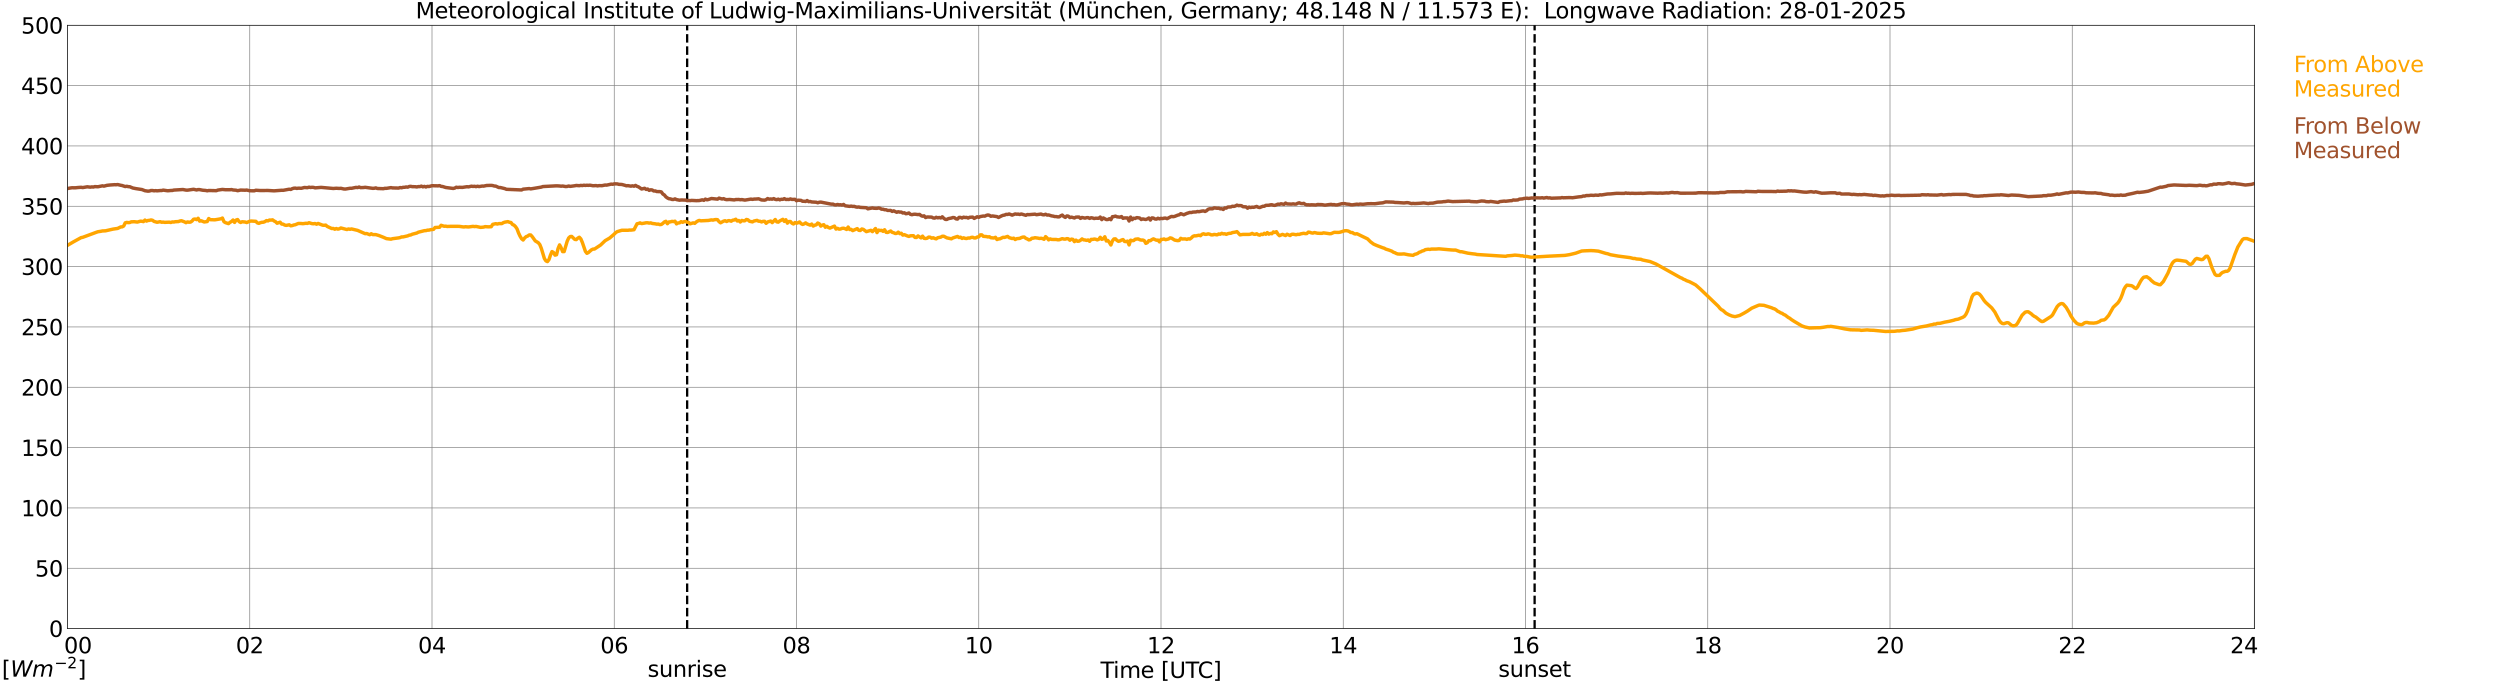 <?xml version="1.0" encoding="utf-8" standalone="no"?>
<!DOCTYPE svg PUBLIC "-//W3C//DTD SVG 1.1//EN"
  "http://www.w3.org/Graphics/SVG/1.1/DTD/svg11.dtd">
<svg xmlns:xlink="http://www.w3.org/1999/xlink" width="1085.4pt" height="296.64pt" viewBox="0 0 1085.4 296.64" xmlns="http://www.w3.org/2000/svg" version="1.1">
 <defs>
  <style type="text/css">*{stroke-linejoin: round; stroke-linecap: butt}</style>
 </defs>
 <g id="figure_1">
  <g id="patch_1">
   <path d="M 0 296.64 
L 1085.4 296.64 
L 1085.4 0 
L 0 0 
z
" style="fill: #ffffff"/>
  </g>
  <g id="axes_1">
   <g id="patch_2">
    <path d="M 29.306 272.909 
L 978.814 272.909 
L 978.814 10.976 
L 29.306 10.976 
z
" style="fill: #ffffff"/>
   </g>
   <g id="patch_3">
    <path d="M 978.814 272.909 
L 978.814 272.909 
L 978.814 10.976 
L 978.814 10.976 
z
" clip-path="url(#pef1e32af14)" style="fill: #d3d3d3; opacity: 0.25; stroke: #d3d3d3; stroke-linejoin: miter"/>
   </g>
   <g id="matplotlib.axis_1">
    <g id="xtick_1">
     <g id="line2d_1">
      <path d="M 29.306 272.909 
L 29.306 10.976 
" clip-path="url(#pef1e32af14)" style="fill: none; stroke: #808080; stroke-width: 0.3; stroke-linecap: square"/>
     </g>
     <g id="line2d_2"/>
     <g id="text_1">
      <!--    00 -->
      <g transform="translate(18.733 283.627) scale(0.095 -0.095)">
       <defs>
        <path id="DejaVuSans-20" transform="scale(0.016)"/>
        <path id="DejaVuSans-30" d="M 2034 4250 
Q 1547 4250 1301 3770 
Q 1056 3291 1056 2328 
Q 1056 1369 1301 889 
Q 1547 409 2034 409 
Q 2525 409 2770 889 
Q 3016 1369 3016 2328 
Q 3016 3291 2770 3770 
Q 2525 4250 2034 4250 
z
M 2034 4750 
Q 2819 4750 3233 4129 
Q 3647 3509 3647 2328 
Q 3647 1150 3233 529 
Q 2819 -91 2034 -91 
Q 1250 -91 836 529 
Q 422 1150 422 2328 
Q 422 3509 836 4129 
Q 1250 4750 2034 4750 
z
" transform="scale(0.016)"/>
       </defs>
       <use xlink:href="#DejaVuSans-20"/>
       <use xlink:href="#DejaVuSans-20" transform="translate(31.787 0)"/>
       <use xlink:href="#DejaVuSans-20" transform="translate(63.574 0)"/>
       <use xlink:href="#DejaVuSans-30" transform="translate(95.361 0)"/>
       <use xlink:href="#DejaVuSans-30" transform="translate(158.984 0)"/>
      </g>
     </g>
    </g>
    <g id="xtick_2">
     <g id="line2d_3">
      <path d="M 108.431 272.909 
L 108.431 10.976 
" clip-path="url(#pef1e32af14)" style="fill: none; stroke: #808080; stroke-width: 0.3; stroke-linecap: square"/>
     </g>
     <g id="line2d_4"/>
     <g id="text_2">
      <!-- 02 -->
      <g transform="translate(102.387 283.627) scale(0.095 -0.095)">
       <defs>
        <path id="DejaVuSans-32" d="M 1228 531 
L 3431 531 
L 3431 0 
L 469 0 
L 469 531 
Q 828 903 1448 1529 
Q 2069 2156 2228 2338 
Q 2531 2678 2651 2914 
Q 2772 3150 2772 3378 
Q 2772 3750 2511 3984 
Q 2250 4219 1831 4219 
Q 1534 4219 1204 4116 
Q 875 4013 500 3803 
L 500 4441 
Q 881 4594 1212 4672 
Q 1544 4750 1819 4750 
Q 2544 4750 2975 4387 
Q 3406 4025 3406 3419 
Q 3406 3131 3298 2873 
Q 3191 2616 2906 2266 
Q 2828 2175 2409 1742 
Q 1991 1309 1228 531 
z
" transform="scale(0.016)"/>
       </defs>
       <use xlink:href="#DejaVuSans-30"/>
       <use xlink:href="#DejaVuSans-32" transform="translate(63.623 0)"/>
      </g>
     </g>
    </g>
    <g id="xtick_3">
     <g id="line2d_5">
      <path d="M 187.557 272.909 
L 187.557 10.976 
" clip-path="url(#pef1e32af14)" style="fill: none; stroke: #808080; stroke-width: 0.3; stroke-linecap: square"/>
     </g>
     <g id="line2d_6"/>
     <g id="text_3">
      <!-- 04 -->
      <g transform="translate(181.513 283.627) scale(0.095 -0.095)">
       <defs>
        <path id="DejaVuSans-34" d="M 2419 4116 
L 825 1625 
L 2419 1625 
L 2419 4116 
z
M 2253 4666 
L 3047 4666 
L 3047 1625 
L 3713 1625 
L 3713 1100 
L 3047 1100 
L 3047 0 
L 2419 0 
L 2419 1100 
L 313 1100 
L 313 1709 
L 2253 4666 
z
" transform="scale(0.016)"/>
       </defs>
       <use xlink:href="#DejaVuSans-30"/>
       <use xlink:href="#DejaVuSans-34" transform="translate(63.623 0)"/>
      </g>
     </g>
    </g>
    <g id="xtick_4">
     <g id="line2d_7">
      <path d="M 266.683 272.909 
L 266.683 10.976 
" clip-path="url(#pef1e32af14)" style="fill: none; stroke: #808080; stroke-width: 0.3; stroke-linecap: square"/>
     </g>
     <g id="line2d_8"/>
     <g id="text_4">
      <!-- 06 -->
      <g transform="translate(260.638 283.627) scale(0.095 -0.095)">
       <defs>
        <path id="DejaVuSans-36" d="M 2113 2584 
Q 1688 2584 1439 2293 
Q 1191 2003 1191 1497 
Q 1191 994 1439 701 
Q 1688 409 2113 409 
Q 2538 409 2786 701 
Q 3034 994 3034 1497 
Q 3034 2003 2786 2293 
Q 2538 2584 2113 2584 
z
M 3366 4563 
L 3366 3988 
Q 3128 4100 2886 4159 
Q 2644 4219 2406 4219 
Q 1781 4219 1451 3797 
Q 1122 3375 1075 2522 
Q 1259 2794 1537 2939 
Q 1816 3084 2150 3084 
Q 2853 3084 3261 2657 
Q 3669 2231 3669 1497 
Q 3669 778 3244 343 
Q 2819 -91 2113 -91 
Q 1303 -91 875 529 
Q 447 1150 447 2328 
Q 447 3434 972 4092 
Q 1497 4750 2381 4750 
Q 2619 4750 2861 4703 
Q 3103 4656 3366 4563 
z
" transform="scale(0.016)"/>
       </defs>
       <use xlink:href="#DejaVuSans-30"/>
       <use xlink:href="#DejaVuSans-36" transform="translate(63.623 0)"/>
      </g>
     </g>
    </g>
    <g id="xtick_5">
     <g id="line2d_9">
      <path d="M 345.808 272.909 
L 345.808 10.976 
" clip-path="url(#pef1e32af14)" style="fill: none; stroke: #808080; stroke-width: 0.3; stroke-linecap: square"/>
     </g>
     <g id="line2d_10"/>
     <g id="text_5">
      <!-- 08 -->
      <g transform="translate(339.764 283.627) scale(0.095 -0.095)">
       <defs>
        <path id="DejaVuSans-38" d="M 2034 2216 
Q 1584 2216 1326 1975 
Q 1069 1734 1069 1313 
Q 1069 891 1326 650 
Q 1584 409 2034 409 
Q 2484 409 2743 651 
Q 3003 894 3003 1313 
Q 3003 1734 2745 1975 
Q 2488 2216 2034 2216 
z
M 1403 2484 
Q 997 2584 770 2862 
Q 544 3141 544 3541 
Q 544 4100 942 4425 
Q 1341 4750 2034 4750 
Q 2731 4750 3128 4425 
Q 3525 4100 3525 3541 
Q 3525 3141 3298 2862 
Q 3072 2584 2669 2484 
Q 3125 2378 3379 2068 
Q 3634 1759 3634 1313 
Q 3634 634 3220 271 
Q 2806 -91 2034 -91 
Q 1263 -91 848 271 
Q 434 634 434 1313 
Q 434 1759 690 2068 
Q 947 2378 1403 2484 
z
M 1172 3481 
Q 1172 3119 1398 2916 
Q 1625 2713 2034 2713 
Q 2441 2713 2670 2916 
Q 2900 3119 2900 3481 
Q 2900 3844 2670 4047 
Q 2441 4250 2034 4250 
Q 1625 4250 1398 4047 
Q 1172 3844 1172 3481 
z
" transform="scale(0.016)"/>
       </defs>
       <use xlink:href="#DejaVuSans-30"/>
       <use xlink:href="#DejaVuSans-38" transform="translate(63.623 0)"/>
      </g>
     </g>
    </g>
    <g id="xtick_6">
     <g id="line2d_11">
      <path d="M 424.934 272.909 
L 424.934 10.976 
" clip-path="url(#pef1e32af14)" style="fill: none; stroke: #808080; stroke-width: 0.3; stroke-linecap: square"/>
     </g>
     <g id="line2d_12"/>
     <g id="text_6">
      <!-- 10 -->
      <g transform="translate(418.89 283.627) scale(0.095 -0.095)">
       <defs>
        <path id="DejaVuSans-31" d="M 794 531 
L 1825 531 
L 1825 4091 
L 703 3866 
L 703 4441 
L 1819 4666 
L 2450 4666 
L 2450 531 
L 3481 531 
L 3481 0 
L 794 0 
L 794 531 
z
" transform="scale(0.016)"/>
       </defs>
       <use xlink:href="#DejaVuSans-31"/>
       <use xlink:href="#DejaVuSans-30" transform="translate(63.623 0)"/>
      </g>
     </g>
    </g>
    <g id="xtick_7">
     <g id="line2d_13">
      <path d="M 504.06 272.909 
L 504.06 10.976 
" clip-path="url(#pef1e32af14)" style="fill: none; stroke: #808080; stroke-width: 0.3; stroke-linecap: square"/>
     </g>
     <g id="line2d_14"/>
     <g id="text_7">
      <!-- 12 -->
      <g transform="translate(498.015 283.627) scale(0.095 -0.095)">
       <use xlink:href="#DejaVuSans-31"/>
       <use xlink:href="#DejaVuSans-32" transform="translate(63.623 0)"/>
      </g>
     </g>
    </g>
    <g id="xtick_8">
     <g id="line2d_15">
      <path d="M 583.185 272.909 
L 583.185 10.976 
" clip-path="url(#pef1e32af14)" style="fill: none; stroke: #808080; stroke-width: 0.3; stroke-linecap: square"/>
     </g>
     <g id="line2d_16"/>
     <g id="text_8">
      <!-- 14 -->
      <g transform="translate(577.141 283.627) scale(0.095 -0.095)">
       <use xlink:href="#DejaVuSans-31"/>
       <use xlink:href="#DejaVuSans-34" transform="translate(63.623 0)"/>
      </g>
     </g>
    </g>
    <g id="xtick_9">
     <g id="line2d_17">
      <path d="M 662.311 272.909 
L 662.311 10.976 
" clip-path="url(#pef1e32af14)" style="fill: none; stroke: #808080; stroke-width: 0.3; stroke-linecap: square"/>
     </g>
     <g id="line2d_18"/>
     <g id="text_9">
      <!-- 16 -->
      <g transform="translate(656.267 283.627) scale(0.095 -0.095)">
       <use xlink:href="#DejaVuSans-31"/>
       <use xlink:href="#DejaVuSans-36" transform="translate(63.623 0)"/>
      </g>
     </g>
    </g>
    <g id="xtick_10">
     <g id="line2d_19">
      <path d="M 741.437 272.909 
L 741.437 10.976 
" clip-path="url(#pef1e32af14)" style="fill: none; stroke: #808080; stroke-width: 0.3; stroke-linecap: square"/>
     </g>
     <g id="line2d_20"/>
     <g id="text_10">
      <!-- 18 -->
      <g transform="translate(735.392 283.627) scale(0.095 -0.095)">
       <use xlink:href="#DejaVuSans-31"/>
       <use xlink:href="#DejaVuSans-38" transform="translate(63.623 0)"/>
      </g>
     </g>
    </g>
    <g id="xtick_11">
     <g id="line2d_21">
      <path d="M 820.562 272.909 
L 820.562 10.976 
" clip-path="url(#pef1e32af14)" style="fill: none; stroke: #808080; stroke-width: 0.3; stroke-linecap: square"/>
     </g>
     <g id="line2d_22"/>
     <g id="text_11">
      <!-- 20 -->
      <g transform="translate(814.518 283.627) scale(0.095 -0.095)">
       <use xlink:href="#DejaVuSans-32"/>
       <use xlink:href="#DejaVuSans-30" transform="translate(63.623 0)"/>
      </g>
     </g>
    </g>
    <g id="xtick_12">
     <g id="line2d_23">
      <path d="M 899.688 272.909 
L 899.688 10.976 
" clip-path="url(#pef1e32af14)" style="fill: none; stroke: #808080; stroke-width: 0.3; stroke-linecap: square"/>
     </g>
     <g id="line2d_24"/>
     <g id="text_12">
      <!-- 22 -->
      <g transform="translate(893.644 283.627) scale(0.095 -0.095)">
       <use xlink:href="#DejaVuSans-32"/>
       <use xlink:href="#DejaVuSans-32" transform="translate(63.623 0)"/>
      </g>
     </g>
    </g>
    <g id="xtick_13">
     <g id="line2d_25">
      <path d="M 978.814 272.909 
L 978.814 10.976 
" clip-path="url(#pef1e32af14)" style="fill: none; stroke: #808080; stroke-width: 0.3; stroke-linecap: square"/>
     </g>
     <g id="line2d_26"/>
     <g id="text_13">
      <!-- 24    -->
      <g transform="translate(968.241 283.627) scale(0.095 -0.095)">
       <use xlink:href="#DejaVuSans-32"/>
       <use xlink:href="#DejaVuSans-34" transform="translate(63.623 0)"/>
       <use xlink:href="#DejaVuSans-20" transform="translate(127.246 0)"/>
       <use xlink:href="#DejaVuSans-20" transform="translate(159.033 0)"/>
       <use xlink:href="#DejaVuSans-20" transform="translate(190.82 0)"/>
      </g>
     </g>
    </g>
    <g id="text_14">
     <!-- Time [UTC] -->
     <g transform="translate(477.806 294.322) scale(0.095 -0.095)">
      <defs>
       <path id="DejaVuSans-54" d="M -19 4666 
L 3928 4666 
L 3928 4134 
L 2272 4134 
L 2272 0 
L 1638 0 
L 1638 4134 
L -19 4134 
L -19 4666 
z
" transform="scale(0.016)"/>
       <path id="DejaVuSans-69" d="M 603 3500 
L 1178 3500 
L 1178 0 
L 603 0 
L 603 3500 
z
M 603 4863 
L 1178 4863 
L 1178 4134 
L 603 4134 
L 603 4863 
z
" transform="scale(0.016)"/>
       <path id="DejaVuSans-6d" d="M 3328 2828 
Q 3544 3216 3844 3400 
Q 4144 3584 4550 3584 
Q 5097 3584 5394 3201 
Q 5691 2819 5691 2113 
L 5691 0 
L 5113 0 
L 5113 2094 
Q 5113 2597 4934 2840 
Q 4756 3084 4391 3084 
Q 3944 3084 3684 2787 
Q 3425 2491 3425 1978 
L 3425 0 
L 2847 0 
L 2847 2094 
Q 2847 2600 2669 2842 
Q 2491 3084 2119 3084 
Q 1678 3084 1418 2786 
Q 1159 2488 1159 1978 
L 1159 0 
L 581 0 
L 581 3500 
L 1159 3500 
L 1159 2956 
Q 1356 3278 1631 3431 
Q 1906 3584 2284 3584 
Q 2666 3584 2933 3390 
Q 3200 3197 3328 2828 
z
" transform="scale(0.016)"/>
       <path id="DejaVuSans-65" d="M 3597 1894 
L 3597 1613 
L 953 1613 
Q 991 1019 1311 708 
Q 1631 397 2203 397 
Q 2534 397 2845 478 
Q 3156 559 3463 722 
L 3463 178 
Q 3153 47 2828 -22 
Q 2503 -91 2169 -91 
Q 1331 -91 842 396 
Q 353 884 353 1716 
Q 353 2575 817 3079 
Q 1281 3584 2069 3584 
Q 2775 3584 3186 3129 
Q 3597 2675 3597 1894 
z
M 3022 2063 
Q 3016 2534 2758 2815 
Q 2500 3097 2075 3097 
Q 1594 3097 1305 2825 
Q 1016 2553 972 2059 
L 3022 2063 
z
" transform="scale(0.016)"/>
       <path id="DejaVuSans-5b" d="M 550 4863 
L 1875 4863 
L 1875 4416 
L 1125 4416 
L 1125 -397 
L 1875 -397 
L 1875 -844 
L 550 -844 
L 550 4863 
z
" transform="scale(0.016)"/>
       <path id="DejaVuSans-55" d="M 556 4666 
L 1191 4666 
L 1191 1831 
Q 1191 1081 1462 751 
Q 1734 422 2344 422 
Q 2950 422 3222 751 
Q 3494 1081 3494 1831 
L 3494 4666 
L 4128 4666 
L 4128 1753 
Q 4128 841 3676 375 
Q 3225 -91 2344 -91 
Q 1459 -91 1007 375 
Q 556 841 556 1753 
L 556 4666 
z
" transform="scale(0.016)"/>
       <path id="DejaVuSans-43" d="M 4122 4306 
L 4122 3641 
Q 3803 3938 3442 4084 
Q 3081 4231 2675 4231 
Q 1875 4231 1450 3742 
Q 1025 3253 1025 2328 
Q 1025 1406 1450 917 
Q 1875 428 2675 428 
Q 3081 428 3442 575 
Q 3803 722 4122 1019 
L 4122 359 
Q 3791 134 3420 21 
Q 3050 -91 2638 -91 
Q 1578 -91 968 557 
Q 359 1206 359 2328 
Q 359 3453 968 4101 
Q 1578 4750 2638 4750 
Q 3056 4750 3426 4639 
Q 3797 4528 4122 4306 
z
" transform="scale(0.016)"/>
       <path id="DejaVuSans-5d" d="M 1947 4863 
L 1947 -844 
L 622 -844 
L 622 -397 
L 1369 -397 
L 1369 4416 
L 622 4416 
L 622 4863 
L 1947 4863 
z
" transform="scale(0.016)"/>
      </defs>
      <use xlink:href="#DejaVuSans-54"/>
      <use xlink:href="#DejaVuSans-69" transform="translate(57.959 0)"/>
      <use xlink:href="#DejaVuSans-6d" transform="translate(85.742 0)"/>
      <use xlink:href="#DejaVuSans-65" transform="translate(183.154 0)"/>
      <use xlink:href="#DejaVuSans-20" transform="translate(244.678 0)"/>
      <use xlink:href="#DejaVuSans-5b" transform="translate(276.465 0)"/>
      <use xlink:href="#DejaVuSans-55" transform="translate(315.479 0)"/>
      <use xlink:href="#DejaVuSans-54" transform="translate(388.672 0)"/>
      <use xlink:href="#DejaVuSans-43" transform="translate(443.881 0)"/>
      <use xlink:href="#DejaVuSans-5d" transform="translate(513.705 0)"/>
     </g>
    </g>
   </g>
   <g id="matplotlib.axis_2">
    <g id="ytick_1">
     <g id="line2d_27">
      <path d="M 29.306 272.909 
L 978.814 272.909 
" clip-path="url(#pef1e32af14)" style="fill: none; stroke: #808080; stroke-width: 0.3; stroke-linecap: square"/>
     </g>
     <g id="line2d_28"/>
     <g id="text_15">
      <!-- 0 -->
      <g transform="translate(21.261 276.518) scale(0.095 -0.095)">
       <use xlink:href="#DejaVuSans-30"/>
      </g>
     </g>
    </g>
    <g id="ytick_2">
     <g id="line2d_29">
      <path d="M 29.306 246.715 
L 978.814 246.715 
" clip-path="url(#pef1e32af14)" style="fill: none; stroke: #808080; stroke-width: 0.3; stroke-linecap: square"/>
     </g>
     <g id="line2d_30"/>
     <g id="text_16">
      <!-- 50 -->
      <g transform="translate(15.217 250.325) scale(0.095 -0.095)">
       <defs>
        <path id="DejaVuSans-35" d="M 691 4666 
L 3169 4666 
L 3169 4134 
L 1269 4134 
L 1269 2991 
Q 1406 3038 1543 3061 
Q 1681 3084 1819 3084 
Q 2600 3084 3056 2656 
Q 3513 2228 3513 1497 
Q 3513 744 3044 326 
Q 2575 -91 1722 -91 
Q 1428 -91 1123 -41 
Q 819 9 494 109 
L 494 744 
Q 775 591 1075 516 
Q 1375 441 1709 441 
Q 2250 441 2565 725 
Q 2881 1009 2881 1497 
Q 2881 1984 2565 2268 
Q 2250 2553 1709 2553 
Q 1456 2553 1204 2497 
Q 953 2441 691 2322 
L 691 4666 
z
" transform="scale(0.016)"/>
       </defs>
       <use xlink:href="#DejaVuSans-35"/>
       <use xlink:href="#DejaVuSans-30" transform="translate(63.623 0)"/>
      </g>
     </g>
    </g>
    <g id="ytick_3">
     <g id="line2d_31">
      <path d="M 29.306 220.522 
L 978.814 220.522 
" clip-path="url(#pef1e32af14)" style="fill: none; stroke: #808080; stroke-width: 0.3; stroke-linecap: square"/>
     </g>
     <g id="line2d_32"/>
     <g id="text_17">
      <!-- 100 -->
      <g transform="translate(9.173 224.131) scale(0.095 -0.095)">
       <use xlink:href="#DejaVuSans-31"/>
       <use xlink:href="#DejaVuSans-30" transform="translate(63.623 0)"/>
       <use xlink:href="#DejaVuSans-30" transform="translate(127.246 0)"/>
      </g>
     </g>
    </g>
    <g id="ytick_4">
     <g id="line2d_33">
      <path d="M 29.306 194.329 
L 978.814 194.329 
" clip-path="url(#pef1e32af14)" style="fill: none; stroke: #808080; stroke-width: 0.3; stroke-linecap: square"/>
     </g>
     <g id="line2d_34"/>
     <g id="text_18">
      <!-- 150 -->
      <g transform="translate(9.173 197.938) scale(0.095 -0.095)">
       <use xlink:href="#DejaVuSans-31"/>
       <use xlink:href="#DejaVuSans-35" transform="translate(63.623 0)"/>
       <use xlink:href="#DejaVuSans-30" transform="translate(127.246 0)"/>
      </g>
     </g>
    </g>
    <g id="ytick_5">
     <g id="line2d_35">
      <path d="M 29.306 168.136 
L 978.814 168.136 
" clip-path="url(#pef1e32af14)" style="fill: none; stroke: #808080; stroke-width: 0.3; stroke-linecap: square"/>
     </g>
     <g id="line2d_36"/>
     <g id="text_19">
      <!-- 200 -->
      <g transform="translate(9.173 171.745) scale(0.095 -0.095)">
       <use xlink:href="#DejaVuSans-32"/>
       <use xlink:href="#DejaVuSans-30" transform="translate(63.623 0)"/>
       <use xlink:href="#DejaVuSans-30" transform="translate(127.246 0)"/>
      </g>
     </g>
    </g>
    <g id="ytick_6">
     <g id="line2d_37">
      <path d="M 29.306 141.942 
L 978.814 141.942 
" clip-path="url(#pef1e32af14)" style="fill: none; stroke: #808080; stroke-width: 0.3; stroke-linecap: square"/>
     </g>
     <g id="line2d_38"/>
     <g id="text_20">
      <!-- 250 -->
      <g transform="translate(9.173 145.551) scale(0.095 -0.095)">
       <use xlink:href="#DejaVuSans-32"/>
       <use xlink:href="#DejaVuSans-35" transform="translate(63.623 0)"/>
       <use xlink:href="#DejaVuSans-30" transform="translate(127.246 0)"/>
      </g>
     </g>
    </g>
    <g id="ytick_7">
     <g id="line2d_39">
      <path d="M 29.306 115.749 
L 978.814 115.749 
" clip-path="url(#pef1e32af14)" style="fill: none; stroke: #808080; stroke-width: 0.3; stroke-linecap: square"/>
     </g>
     <g id="line2d_40"/>
     <g id="text_21">
      <!-- 300 -->
      <g transform="translate(9.173 119.358) scale(0.095 -0.095)">
       <defs>
        <path id="DejaVuSans-33" d="M 2597 2516 
Q 3050 2419 3304 2112 
Q 3559 1806 3559 1356 
Q 3559 666 3084 287 
Q 2609 -91 1734 -91 
Q 1441 -91 1130 -33 
Q 819 25 488 141 
L 488 750 
Q 750 597 1062 519 
Q 1375 441 1716 441 
Q 2309 441 2620 675 
Q 2931 909 2931 1356 
Q 2931 1769 2642 2001 
Q 2353 2234 1838 2234 
L 1294 2234 
L 1294 2753 
L 1863 2753 
Q 2328 2753 2575 2939 
Q 2822 3125 2822 3475 
Q 2822 3834 2567 4026 
Q 2313 4219 1838 4219 
Q 1578 4219 1281 4162 
Q 984 4106 628 3988 
L 628 4550 
Q 988 4650 1302 4700 
Q 1616 4750 1894 4750 
Q 2613 4750 3031 4423 
Q 3450 4097 3450 3541 
Q 3450 3153 3228 2886 
Q 3006 2619 2597 2516 
z
" transform="scale(0.016)"/>
       </defs>
       <use xlink:href="#DejaVuSans-33"/>
       <use xlink:href="#DejaVuSans-30" transform="translate(63.623 0)"/>
       <use xlink:href="#DejaVuSans-30" transform="translate(127.246 0)"/>
      </g>
     </g>
    </g>
    <g id="ytick_8">
     <g id="line2d_41">
      <path d="M 29.306 89.556 
L 978.814 89.556 
" clip-path="url(#pef1e32af14)" style="fill: none; stroke: #808080; stroke-width: 0.3; stroke-linecap: square"/>
     </g>
     <g id="line2d_42"/>
     <g id="text_22">
      <!-- 350 -->
      <g transform="translate(9.173 93.165) scale(0.095 -0.095)">
       <use xlink:href="#DejaVuSans-33"/>
       <use xlink:href="#DejaVuSans-35" transform="translate(63.623 0)"/>
       <use xlink:href="#DejaVuSans-30" transform="translate(127.246 0)"/>
      </g>
     </g>
    </g>
    <g id="ytick_9">
     <g id="line2d_43">
      <path d="M 29.306 63.362 
L 978.814 63.362 
" clip-path="url(#pef1e32af14)" style="fill: none; stroke: #808080; stroke-width: 0.3; stroke-linecap: square"/>
     </g>
     <g id="line2d_44"/>
     <g id="text_23">
      <!-- 400 -->
      <g transform="translate(9.173 66.972) scale(0.095 -0.095)">
       <use xlink:href="#DejaVuSans-34"/>
       <use xlink:href="#DejaVuSans-30" transform="translate(63.623 0)"/>
       <use xlink:href="#DejaVuSans-30" transform="translate(127.246 0)"/>
      </g>
     </g>
    </g>
    <g id="ytick_10">
     <g id="line2d_45">
      <path d="M 29.306 37.169 
L 978.814 37.169 
" clip-path="url(#pef1e32af14)" style="fill: none; stroke: #808080; stroke-width: 0.3; stroke-linecap: square"/>
     </g>
     <g id="line2d_46"/>
     <g id="text_24">
      <!-- 450 -->
      <g transform="translate(9.173 40.778) scale(0.095 -0.095)">
       <use xlink:href="#DejaVuSans-34"/>
       <use xlink:href="#DejaVuSans-35" transform="translate(63.623 0)"/>
       <use xlink:href="#DejaVuSans-30" transform="translate(127.246 0)"/>
      </g>
     </g>
    </g>
    <g id="ytick_11">
     <g id="line2d_47">
      <path d="M 29.306 10.976 
L 978.814 10.976 
" clip-path="url(#pef1e32af14)" style="fill: none; stroke: #808080; stroke-width: 0.3; stroke-linecap: square"/>
     </g>
     <g id="line2d_48"/>
     <g id="text_25">
      <!-- 500 -->
      <g transform="translate(9.173 14.585) scale(0.095 -0.095)">
       <use xlink:href="#DejaVuSans-35"/>
       <use xlink:href="#DejaVuSans-30" transform="translate(63.623 0)"/>
       <use xlink:href="#DejaVuSans-30" transform="translate(127.246 0)"/>
      </g>
     </g>
    </g>
   </g>
   <g id="line2d_49">
    <path d="M 298.333 272.909 
L 298.333 10.976 
" clip-path="url(#pef1e32af14)" style="fill: none; stroke-dasharray: 3.7,1.6; stroke-dashoffset: 0; stroke: #000000"/>
   </g>
   <g id="line2d_50">
    <path d="M 666.267 272.909 
L 666.267 10.976 
" clip-path="url(#pef1e32af14)" style="fill: none; stroke-dasharray: 3.7,1.6; stroke-dashoffset: 0; stroke: #000000"/>
   </g>
   <g id="line2d_51">
    <path d="M 29.306 106.513 
L 31.943 104.968 
L 35.24 103.155 
L 35.9 103.04 
L 41.834 100.845 
L 42.493 100.62 
L 43.812 100.415 
L 44.472 100.269 
L 45.79 100.216 
L 49.087 99.467 
L 51.065 99.179 
L 52.384 98.535 
L 53.043 98.493 
L 53.703 98.142 
L 54.362 96.759 
L 55.022 96.554 
L 55.681 96.659 
L 56.34 96.607 
L 57 96.313 
L 58.319 96.261 
L 59.637 96.418 
L 60.956 96.031 
L 61.615 96.067 
L 62.275 96.219 
L 62.934 95.549 
L 63.594 95.989 
L 64.253 95.722 
L 64.912 95.664 
L 65.572 95.486 
L 66.231 95.648 
L 66.89 96.135 
L 68.209 96.502 
L 69.528 96.245 
L 70.187 96.497 
L 70.847 96.418 
L 71.506 96.544 
L 73.484 96.45 
L 74.144 96.602 
L 74.803 96.355 
L 75.462 96.403 
L 76.122 96.256 
L 77.441 96.198 
L 78.1 95.952 
L 78.759 95.826 
L 80.078 96.319 
L 80.737 96.675 
L 81.397 96.345 
L 82.056 96.476 
L 82.716 96.429 
L 83.375 95.978 
L 84.034 95.203 
L 84.694 95.082 
L 85.353 95.35 
L 86.013 94.768 
L 86.672 95.999 
L 87.331 95.837 
L 88.65 96.371 
L 89.969 96.183 
L 90.628 94.883 
L 91.288 95.371 
L 93.266 95.439 
L 94.584 95.224 
L 95.903 94.993 
L 96.563 94.669 
L 97.222 96.245 
L 97.881 96.659 
L 99.2 97.089 
L 99.86 96.534 
L 100.519 96.156 
L 101.178 95.522 
L 101.838 96.56 
L 102.497 95.543 
L 103.156 95.323 
L 103.816 96.219 
L 104.475 96.586 
L 105.135 96.272 
L 106.453 96.403 
L 107.113 96.617 
L 108.431 96.046 
L 109.091 95.968 
L 111.069 96.088 
L 111.728 96.774 
L 112.388 96.968 
L 113.047 96.675 
L 113.707 96.507 
L 114.366 96.476 
L 115.025 96.214 
L 115.685 95.779 
L 116.344 95.91 
L 117.003 95.522 
L 117.663 95.57 
L 118.322 95.444 
L 118.982 95.931 
L 119.641 96.266 
L 120.3 96.911 
L 121.619 96.471 
L 122.278 97.272 
L 122.938 97.325 
L 123.597 97.712 
L 124.257 97.859 
L 125.575 97.602 
L 126.235 98.037 
L 126.894 97.927 
L 127.553 97.686 
L 128.213 97.571 
L 129.532 97.01 
L 130.85 97.042 
L 131.51 97.115 
L 132.829 96.937 
L 133.488 97 
L 134.147 96.696 
L 135.466 97.099 
L 136.125 97.146 
L 136.785 97.036 
L 137.444 97.346 
L 138.104 97.01 
L 140.082 97.77 
L 140.741 97.817 
L 141.4 97.723 
L 142.06 98.304 
L 144.038 99.221 
L 144.697 99.174 
L 145.357 99.52 
L 146.016 99.216 
L 146.676 99.488 
L 147.335 99.326 
L 147.994 98.975 
L 150.632 99.666 
L 151.291 99.404 
L 151.951 99.551 
L 152.61 99.399 
L 155.247 100.022 
L 156.566 100.599 
L 158.544 101.458 
L 159.204 101.385 
L 160.523 101.903 
L 161.182 101.489 
L 161.841 101.856 
L 163.16 101.861 
L 164.479 102.244 
L 166.457 103.019 
L 167.776 103.606 
L 169.754 103.841 
L 170.413 103.632 
L 173.051 103.286 
L 173.71 103.145 
L 174.37 102.857 
L 175.029 102.857 
L 177.007 102.401 
L 177.666 102.107 
L 178.326 102.013 
L 178.985 101.694 
L 180.963 101.175 
L 181.623 100.819 
L 184.26 100.148 
L 184.92 100.122 
L 185.579 99.928 
L 186.238 99.907 
L 186.898 99.729 
L 188.216 99.577 
L 188.876 98.776 
L 190.854 98.666 
L 191.513 97.812 
L 192.832 98.236 
L 193.492 98.184 
L 194.151 98.325 
L 195.47 98.273 
L 198.107 98.262 
L 199.426 98.283 
L 200.745 98.467 
L 201.404 98.545 
L 202.063 98.44 
L 203.382 98.54 
L 205.36 98.283 
L 206.02 98.383 
L 206.679 98.309 
L 208.657 98.723 
L 209.976 98.598 
L 210.635 98.388 
L 211.954 98.488 
L 213.273 98.425 
L 213.932 97.398 
L 215.251 97.115 
L 215.91 97.272 
L 216.57 97.089 
L 217.889 97.078 
L 218.548 96.659 
L 219.207 96.444 
L 220.526 96.219 
L 221.186 96.502 
L 221.845 96.607 
L 222.504 97.471 
L 223.164 97.754 
L 223.823 98.409 
L 224.482 99.378 
L 225.142 101.164 
L 225.801 102.563 
L 226.461 103.658 
L 227.12 104.198 
L 227.779 103.318 
L 228.439 102.726 
L 229.098 102.49 
L 229.757 101.997 
L 230.417 102.018 
L 231.076 102.752 
L 232.395 104.596 
L 233.714 105.387 
L 234.373 106.209 
L 235.033 107.865 
L 236.351 112.244 
L 237.011 113.255 
L 237.67 113.575 
L 238.329 112.716 
L 238.989 110.756 
L 239.648 109.232 
L 240.308 109.604 
L 240.967 110.767 
L 241.626 110.599 
L 242.286 107.912 
L 242.945 106.325 
L 243.604 107.535 
L 244.264 109.237 
L 244.923 109.227 
L 246.242 104.758 
L 246.901 103.312 
L 247.561 102.699 
L 248.22 102.647 
L 249.539 103.936 
L 250.198 104.02 
L 250.858 103.396 
L 251.517 103.009 
L 252.176 103.726 
L 252.836 105.277 
L 254.155 109.132 
L 254.814 109.971 
L 255.473 109.63 
L 256.792 108.462 
L 257.451 108.148 
L 258.111 108.121 
L 260.748 106.382 
L 262.726 104.491 
L 264.705 103.339 
L 266.683 101.641 
L 267.342 100.965 
L 268.002 100.562 
L 269.98 99.97 
L 272.617 99.986 
L 273.277 99.871 
L 273.936 99.907 
L 275.255 99.734 
L 276.573 97.152 
L 277.233 97.021 
L 277.892 96.759 
L 278.552 97.073 
L 279.87 96.853 
L 280.53 96.717 
L 281.189 96.717 
L 281.849 96.869 
L 282.508 96.759 
L 283.167 97.01 
L 284.486 97.173 
L 285.145 97.325 
L 285.805 97.272 
L 286.464 97.518 
L 287.124 97.456 
L 287.783 96.984 
L 288.442 96.361 
L 289.102 96.078 
L 289.761 97.125 
L 290.42 96.366 
L 291.08 96.324 
L 291.739 96.104 
L 292.399 96.209 
L 293.058 96.041 
L 293.717 97.199 
L 294.377 96.78 
L 295.036 96.769 
L 295.696 96.224 
L 296.355 96.507 
L 297.014 96.256 
L 297.674 96.151 
L 298.333 96.486 
L 298.992 96.581 
L 299.652 97.167 
L 300.971 96.754 
L 301.63 96.963 
L 302.289 96.376 
L 302.949 95.942 
L 303.608 95.695 
L 304.267 95.873 
L 307.564 95.716 
L 308.883 95.46 
L 309.543 95.575 
L 310.202 95.386 
L 310.861 95.318 
L 311.521 95.391 
L 312.18 96.219 
L 312.839 96.727 
L 314.158 96.004 
L 314.818 95.832 
L 315.477 96.162 
L 316.136 95.816 
L 316.796 95.805 
L 317.455 96.041 
L 318.114 95.606 
L 318.774 95.507 
L 319.433 95.177 
L 320.093 95.942 
L 320.752 95.742 
L 321.411 96.382 
L 322.071 95.706 
L 322.73 95.879 
L 323.39 95.858 
L 324.049 95.287 
L 324.708 95.423 
L 325.368 96.052 
L 326.686 96.334 
L 327.346 95.957 
L 328.665 95.674 
L 329.324 96.036 
L 329.983 96.062 
L 330.643 96.35 
L 331.302 96.099 
L 331.961 96.078 
L 332.621 96.947 
L 333.28 96.361 
L 334.599 95.978 
L 335.258 96.654 
L 336.577 95.308 
L 337.236 96.319 
L 337.896 96.45 
L 338.555 95.915 
L 339.874 95.229 
L 340.533 96.114 
L 341.193 95.407 
L 341.852 96.874 
L 342.512 96.177 
L 343.171 96.172 
L 343.83 96.9 
L 344.49 97.235 
L 345.149 96.612 
L 345.808 96.921 
L 346.468 96.706 
L 347.127 96.366 
L 347.787 97.084 
L 348.446 97.435 
L 349.105 97.204 
L 349.765 96.78 
L 350.424 97.241 
L 351.743 97.738 
L 352.402 97.277 
L 353.062 98.137 
L 353.721 97.77 
L 354.38 97.613 
L 355.04 96.837 
L 355.699 97.162 
L 356.359 98.163 
L 357.018 97.733 
L 357.677 97.571 
L 358.337 98.66 
L 358.996 98.273 
L 359.655 98.765 
L 360.315 99.027 
L 362.293 98.168 
L 362.952 99.446 
L 363.612 99.137 
L 364.271 99.499 
L 364.93 99.42 
L 365.59 99.137 
L 366.249 99.08 
L 366.909 99.289 
L 367.568 99.624 
L 368.227 98.577 
L 368.887 99.651 
L 369.546 99.598 
L 370.206 100.122 
L 372.184 99.263 
L 372.843 99.986 
L 373.502 100.07 
L 374.162 99.42 
L 374.821 99.588 
L 376.14 100.567 
L 378.118 99.996 
L 378.777 100.567 
L 380.096 99.221 
L 380.756 100.981 
L 381.415 99.907 
L 382.074 100.075 
L 382.734 100.007 
L 383.393 100.442 
L 384.053 99.755 
L 384.712 100.855 
L 385.371 100.939 
L 386.69 100.295 
L 387.349 100.866 
L 388.009 101.049 
L 388.668 101.369 
L 389.328 101.322 
L 389.987 100.793 
L 390.646 101.442 
L 391.306 101.275 
L 391.965 102.076 
L 392.624 101.877 
L 393.943 102.437 
L 394.603 102.652 
L 395.262 102.375 
L 396.581 102.327 
L 397.24 103.071 
L 397.899 103.103 
L 398.559 102.432 
L 399.878 103.281 
L 400.537 102.527 
L 401.196 103.47 
L 401.856 103.548 
L 402.515 103.433 
L 403.175 102.946 
L 403.834 102.982 
L 404.493 103.412 
L 405.153 103.223 
L 405.812 103.522 
L 406.471 103.695 
L 407.131 103.218 
L 408.45 102.951 
L 409.109 102.563 
L 409.768 102.574 
L 411.087 103.27 
L 413.065 103.684 
L 413.725 103.291 
L 415.703 102.652 
L 416.362 103.119 
L 417.022 102.977 
L 417.681 103.517 
L 418.34 103.244 
L 419 103.485 
L 419.659 103.559 
L 420.318 103.323 
L 420.978 103.375 
L 421.637 103.082 
L 422.297 103.009 
L 422.956 103.318 
L 423.615 103.291 
L 424.275 102.914 
L 424.934 102.815 
L 425.593 101.982 
L 426.253 101.961 
L 426.912 102.6 
L 428.231 102.705 
L 428.89 102.872 
L 429.55 102.788 
L 430.209 103.213 
L 431.528 103.328 
L 432.187 103.024 
L 432.847 103.993 
L 433.506 103.752 
L 434.165 103.674 
L 435.484 103.035 
L 436.144 103.077 
L 437.462 102.637 
L 438.122 103.166 
L 439.44 103.564 
L 440.1 103.401 
L 440.759 103.988 
L 441.419 103.627 
L 442.737 103.496 
L 443.397 103.155 
L 444.056 102.94 
L 444.716 102.925 
L 445.375 103.485 
L 446.034 103.752 
L 446.694 104.151 
L 447.353 103.993 
L 448.012 103.422 
L 448.672 103.396 
L 449.331 103.208 
L 450.65 103.386 
L 451.309 103.538 
L 451.969 103.438 
L 452.628 103.59 
L 453.287 103.889 
L 453.947 102.736 
L 454.606 103.328 
L 455.266 104.14 
L 455.925 103.721 
L 456.584 103.946 
L 457.903 103.972 
L 458.563 103.972 
L 459.222 104.109 
L 459.881 104.093 
L 461.2 103.6 
L 461.859 103.8 
L 462.519 103.826 
L 463.178 103.6 
L 463.838 103.684 
L 464.497 104.302 
L 465.156 103.82 
L 465.816 103.931 
L 466.475 104.905 
L 467.134 104.261 
L 467.794 104.742 
L 468.453 104.695 
L 469.113 104.302 
L 469.772 103.731 
L 470.431 104.135 
L 471.091 104.187 
L 471.75 104.381 
L 472.409 104.187 
L 473.069 104.763 
L 473.728 103.925 
L 474.388 103.951 
L 475.047 103.789 
L 475.706 103.873 
L 476.366 104.14 
L 477.025 103.91 
L 477.685 103.029 
L 478.344 103.904 
L 479.003 103.674 
L 479.663 102.799 
L 480.322 104.622 
L 480.981 104.412 
L 481.641 105.245 
L 482.3 106.356 
L 482.96 104.596 
L 483.619 103.758 
L 484.278 103.695 
L 484.938 104.371 
L 485.597 104.774 
L 486.256 104.606 
L 486.916 104.213 
L 487.575 104.014 
L 488.235 104.826 
L 488.894 104.894 
L 489.553 104.68 
L 490.213 106.335 
L 490.872 104.292 
L 491.532 104.486 
L 492.191 104.449 
L 492.85 103.868 
L 494.169 103.716 
L 494.828 104.067 
L 495.488 104.245 
L 496.147 104.208 
L 496.807 104.47 
L 497.466 105.644 
L 498.125 105.34 
L 498.785 104.465 
L 499.444 104.507 
L 500.103 104.014 
L 500.763 103.7 
L 502.082 104.297 
L 502.741 104.24 
L 503.4 105.01 
L 504.06 103.946 
L 504.719 103.936 
L 505.379 103.742 
L 506.038 104.061 
L 507.357 103.742 
L 508.016 103.281 
L 508.675 103.417 
L 509.994 104.234 
L 511.313 104.481 
L 511.972 104.376 
L 512.632 103.475 
L 513.291 103.763 
L 514.61 103.726 
L 515.269 103.941 
L 515.929 103.674 
L 516.588 103.779 
L 517.247 103.291 
L 517.907 102.626 
L 518.566 102.375 
L 519.226 102.401 
L 520.544 102.118 
L 521.204 102.333 
L 521.863 101.715 
L 522.522 101.489 
L 523.182 101.746 
L 523.841 101.741 
L 524.501 101.526 
L 525.16 101.662 
L 525.819 101.961 
L 526.479 101.987 
L 527.138 101.777 
L 528.457 101.966 
L 529.116 101.573 
L 529.776 101.699 
L 530.435 101.295 
L 531.094 101.547 
L 531.754 101.489 
L 532.413 101.741 
L 533.073 101.458 
L 533.732 101.311 
L 534.391 101.28 
L 535.051 100.976 
L 536.369 100.766 
L 537.029 100.562 
L 538.348 101.966 
L 539.666 101.762 
L 542.304 101.767 
L 542.963 101.652 
L 543.623 101.332 
L 544.282 101.678 
L 544.941 101.741 
L 545.601 101.484 
L 546.26 101.914 
L 546.919 102.102 
L 547.579 101.683 
L 548.238 101.83 
L 548.898 101.295 
L 549.557 101.699 
L 550.216 100.992 
L 550.876 101.652 
L 551.535 101.337 
L 552.195 101.474 
L 552.854 100.693 
L 553.513 100.939 
L 554.173 100.588 
L 554.832 101.688 
L 555.491 102.317 
L 556.81 101.762 
L 558.129 102.265 
L 558.788 101.694 
L 560.107 102.254 
L 560.766 101.746 
L 561.426 101.688 
L 562.745 101.924 
L 563.404 101.72 
L 564.063 101.783 
L 564.723 101.536 
L 566.042 101.28 
L 566.701 101.442 
L 567.36 101.4 
L 568.02 100.766 
L 568.679 100.861 
L 569.338 101.102 
L 569.998 101.212 
L 570.657 100.96 
L 571.976 101.259 
L 573.295 101.316 
L 573.954 101.316 
L 574.613 101.096 
L 576.592 101.374 
L 577.251 101.474 
L 577.91 101.437 
L 579.229 100.866 
L 581.207 100.908 
L 581.867 100.787 
L 583.185 100.379 
L 583.845 100.185 
L 584.504 100.148 
L 585.164 100.258 
L 585.823 100.531 
L 586.482 100.955 
L 587.142 100.944 
L 587.801 101.411 
L 588.46 101.599 
L 589.12 101.463 
L 591.098 102.437 
L 593.736 103.705 
L 595.054 105.01 
L 596.373 105.984 
L 597.692 106.566 
L 600.329 107.571 
L 600.989 107.765 
L 601.648 108.148 
L 602.967 108.551 
L 604.286 109.049 
L 604.945 109.494 
L 605.604 109.724 
L 606.264 110.075 
L 606.923 110.28 
L 608.242 110.316 
L 609.561 110.233 
L 611.539 110.631 
L 613.517 110.866 
L 614.176 110.426 
L 614.836 110.29 
L 615.495 110.028 
L 616.154 109.541 
L 616.814 109.332 
L 617.473 108.965 
L 618.133 108.818 
L 618.792 108.399 
L 620.111 108.195 
L 620.77 108.305 
L 621.429 108.142 
L 623.408 108.142 
L 624.726 108.032 
L 629.342 108.451 
L 630.661 108.556 
L 631.98 108.572 
L 633.958 109.29 
L 634.617 109.29 
L 637.255 109.908 
L 639.233 110.175 
L 640.552 110.322 
L 641.211 110.489 
L 653.739 111.286 
L 654.399 111.081 
L 656.377 110.929 
L 657.695 110.762 
L 659.674 110.924 
L 660.333 111.092 
L 660.992 111.039 
L 661.652 111.265 
L 662.97 111.348 
L 664.289 111.61 
L 664.949 111.673 
L 666.267 111.579 
L 670.224 111.354 
L 671.542 111.265 
L 679.455 110.877 
L 681.433 110.557 
L 684.071 109.924 
L 686.708 108.981 
L 688.027 108.892 
L 690.664 108.792 
L 691.983 108.85 
L 693.961 109.038 
L 697.258 110.034 
L 697.918 110.144 
L 699.236 110.605 
L 702.533 111.181 
L 707.808 111.867 
L 709.127 112.229 
L 709.786 112.213 
L 710.446 112.422 
L 712.424 112.585 
L 713.083 112.862 
L 714.402 113.14 
L 716.38 113.549 
L 719.018 114.638 
L 729.568 120.532 
L 730.227 120.783 
L 730.887 121.218 
L 731.546 121.459 
L 732.205 121.841 
L 733.524 122.313 
L 735.502 123.34 
L 736.162 123.691 
L 738.14 125.425 
L 746.052 133.005 
L 746.712 133.854 
L 747.371 134.451 
L 748.031 134.781 
L 749.349 135.975 
L 750.668 136.688 
L 751.987 137.217 
L 753.306 137.479 
L 755.284 136.966 
L 757.262 135.902 
L 758.581 135.122 
L 760.559 133.786 
L 763.196 132.654 
L 763.856 132.434 
L 765.834 132.565 
L 769.131 133.608 
L 769.79 133.922 
L 770.449 134.11 
L 771.109 134.519 
L 771.768 135.111 
L 772.428 135.404 
L 773.087 135.823 
L 773.746 136.044 
L 774.406 136.52 
L 775.065 136.798 
L 776.384 137.825 
L 777.043 138.17 
L 777.703 138.705 
L 779.021 139.553 
L 782.318 141.497 
L 783.637 141.963 
L 785.615 142.403 
L 788.253 142.309 
L 790.231 142.272 
L 791.55 142.099 
L 793.528 141.759 
L 794.187 141.785 
L 794.847 141.68 
L 798.143 142.204 
L 800.781 142.775 
L 803.419 143.189 
L 807.375 143.268 
L 808.034 143.43 
L 810.672 143.226 
L 811.99 143.362 
L 813.309 143.388 
L 818.584 143.907 
L 822.541 143.833 
L 823.859 143.65 
L 824.519 143.692 
L 825.837 143.488 
L 827.156 143.378 
L 830.453 142.859 
L 832.431 142.278 
L 833.75 141.963 
L 836.388 141.523 
L 838.366 141.031 
L 839.025 140.942 
L 839.684 140.68 
L 840.344 140.737 
L 841.003 140.428 
L 842.322 140.355 
L 844.3 139.862 
L 846.278 139.512 
L 848.256 139.024 
L 848.916 138.783 
L 850.235 138.542 
L 852.213 137.736 
L 852.872 137.322 
L 853.531 136.452 
L 854.191 135.08 
L 854.85 133.183 
L 856.169 128.882 
L 856.828 127.798 
L 858.147 127.264 
L 858.806 127.368 
L 859.466 127.772 
L 860.125 128.557 
L 861.444 130.517 
L 862.103 131.282 
L 864.741 133.691 
L 866.06 135.446 
L 868.038 139.202 
L 868.697 139.993 
L 869.357 140.444 
L 870.016 140.523 
L 871.335 140.083 
L 871.994 140.161 
L 873.313 141.23 
L 873.972 141.434 
L 874.632 141.392 
L 875.291 141.162 
L 875.95 140.313 
L 877.929 136.835 
L 879.247 135.541 
L 879.907 135.378 
L 880.566 135.342 
L 881.885 136.237 
L 882.544 136.866 
L 883.204 137.337 
L 883.863 137.657 
L 885.182 138.726 
L 885.841 139.244 
L 886.5 139.616 
L 887.16 139.512 
L 890.457 137.4 
L 891.116 136.756 
L 893.094 133.188 
L 893.754 132.445 
L 894.413 131.984 
L 895.072 131.779 
L 895.732 131.936 
L 897.051 133.461 
L 898.369 135.693 
L 899.029 137.055 
L 900.347 139.03 
L 901.666 140.392 
L 902.326 140.711 
L 903.644 141.01 
L 904.304 140.695 
L 904.963 140.193 
L 905.622 139.999 
L 906.282 140.009 
L 906.941 140.198 
L 908.919 140.287 
L 910.238 140.119 
L 911.557 139.58 
L 912.216 139.066 
L 913.535 138.878 
L 914.194 138.443 
L 915.513 136.918 
L 917.491 133.414 
L 919.469 131.538 
L 920.129 130.601 
L 920.788 129.369 
L 921.448 127.714 
L 922.107 125.692 
L 922.766 124.534 
L 923.426 123.796 
L 925.404 124.026 
L 926.063 124.372 
L 926.723 124.985 
L 927.382 125.262 
L 928.041 124.587 
L 929.36 122.093 
L 930.02 121.103 
L 930.679 120.369 
L 931.998 120.139 
L 933.316 121.014 
L 933.976 121.752 
L 935.295 122.826 
L 937.273 123.565 
L 937.932 123.623 
L 939.251 122.219 
L 941.229 118.614 
L 942.548 115.382 
L 943.207 114.156 
L 943.867 113.439 
L 944.526 113.067 
L 945.185 112.931 
L 946.504 113.056 
L 949.142 113.46 
L 950.46 114.67 
L 951.12 114.78 
L 951.779 114.403 
L 953.098 112.569 
L 953.757 112.208 
L 955.735 112.726 
L 956.395 112.627 
L 957.714 111.28 
L 958.373 111.249 
L 959.032 112.312 
L 960.351 116.262 
L 961.67 119.128 
L 962.329 119.594 
L 963.648 119.531 
L 964.307 118.756 
L 964.967 118.263 
L 966.285 117.782 
L 966.945 117.797 
L 967.604 117.383 
L 968.264 116.262 
L 970.242 110.599 
L 971.561 107.268 
L 973.539 104.077 
L 974.198 103.616 
L 975.517 103.574 
L 978.154 104.538 
L 978.154 104.538 
" clip-path="url(#pef1e32af14)" style="fill: none; stroke: #ffa500; stroke-width: 1.5; stroke-linecap: square"/>
   </g>
   <g id="line2d_52">
    <path d="M 29.306 81.849 
L 30.625 81.609 
L 31.284 81.516 
L 32.603 81.546 
L 33.921 81.408 
L 35.24 81.318 
L 35.9 81.439 
L 37.878 81.102 
L 39.197 81.259 
L 39.856 81.142 
L 40.515 81.212 
L 41.175 81.015 
L 42.493 81.088 
L 44.472 80.686 
L 45.131 80.822 
L 46.45 80.467 
L 47.768 80.323 
L 49.747 80.181 
L 50.406 80.218 
L 51.065 80.119 
L 52.384 80.436 
L 53.043 80.551 
L 54.362 80.998 
L 55.022 80.869 
L 55.681 81.035 
L 56.34 81.071 
L 57.659 81.626 
L 58.978 81.886 
L 61.615 82.292 
L 62.934 82.802 
L 64.253 82.996 
L 64.912 82.926 
L 65.572 82.708 
L 66.231 82.715 
L 66.89 82.843 
L 67.55 82.765 
L 68.209 82.848 
L 69.528 82.729 
L 70.187 82.726 
L 70.847 82.546 
L 72.825 82.83 
L 74.144 82.704 
L 74.803 82.699 
L 75.462 82.524 
L 79.419 82.283 
L 80.737 82.533 
L 81.397 82.562 
L 84.034 82.18 
L 85.353 82.477 
L 86.013 82.303 
L 86.672 82.324 
L 87.991 82.589 
L 89.309 82.692 
L 89.969 82.843 
L 90.628 82.706 
L 93.925 82.786 
L 94.584 82.528 
L 96.563 82.242 
L 97.881 82.382 
L 99.86 82.384 
L 100.519 82.298 
L 101.178 82.482 
L 102.497 82.584 
L 103.156 82.795 
L 104.475 82.521 
L 106.453 82.584 
L 107.113 82.514 
L 108.431 82.815 
L 110.41 82.844 
L 111.069 82.593 
L 113.047 82.732 
L 116.344 82.696 
L 118.982 82.856 
L 122.278 82.607 
L 122.938 82.629 
L 125.575 82.143 
L 126.235 82.267 
L 126.894 81.911 
L 127.553 81.715 
L 128.213 81.666 
L 128.872 81.806 
L 129.532 81.693 
L 130.85 81.745 
L 132.169 81.396 
L 133.488 81.49 
L 134.147 81.259 
L 134.807 81.398 
L 135.466 81.313 
L 136.125 81.36 
L 136.785 81.565 
L 139.422 81.356 
L 144.697 81.829 
L 146.016 81.73 
L 147.335 81.813 
L 147.994 81.755 
L 149.313 82.054 
L 149.972 82.076 
L 151.951 81.742 
L 152.61 81.757 
L 154.588 81.352 
L 155.247 81.454 
L 155.907 81.191 
L 156.566 81.471 
L 157.885 81.415 
L 158.544 81.324 
L 161.841 81.773 
L 162.501 81.737 
L 163.16 81.573 
L 163.819 81.832 
L 166.457 81.922 
L 167.116 81.754 
L 167.776 81.774 
L 169.754 81.452 
L 170.413 81.587 
L 173.051 81.652 
L 173.71 81.427 
L 174.37 81.522 
L 175.029 81.324 
L 175.688 81.317 
L 176.348 81.164 
L 177.007 81.272 
L 177.666 80.964 
L 178.326 80.901 
L 178.985 81.043 
L 180.304 81.063 
L 180.963 81.169 
L 181.623 81.013 
L 182.282 81.036 
L 182.941 80.804 
L 183.601 81.121 
L 184.26 80.917 
L 184.92 81.186 
L 185.579 80.906 
L 186.238 80.992 
L 187.557 80.631 
L 190.195 80.692 
L 190.854 80.58 
L 191.513 80.917 
L 192.173 80.976 
L 193.492 81.397 
L 196.788 81.82 
L 197.448 81.652 
L 198.107 81.281 
L 198.767 81.415 
L 199.426 81.31 
L 200.745 81.361 
L 202.723 81.062 
L 203.382 81.141 
L 204.701 80.835 
L 205.36 80.949 
L 206.02 80.87 
L 206.679 81.034 
L 207.339 80.844 
L 207.998 81.014 
L 209.317 80.785 
L 209.976 80.809 
L 211.295 80.53 
L 213.273 80.475 
L 213.932 80.561 
L 214.592 80.765 
L 215.251 80.809 
L 216.57 81.423 
L 217.229 81.418 
L 219.207 81.902 
L 219.867 82.188 
L 226.461 82.47 
L 227.12 82.126 
L 228.439 82 
L 229.757 81.866 
L 230.417 82.009 
L 232.395 81.681 
L 235.033 81.231 
L 235.692 80.994 
L 241.626 80.681 
L 242.945 80.75 
L 243.604 80.841 
L 244.264 80.762 
L 245.583 80.998 
L 246.242 80.948 
L 246.901 80.76 
L 247.561 80.922 
L 249.539 80.654 
L 250.198 80.521 
L 251.517 80.627 
L 252.176 80.483 
L 252.836 80.569 
L 253.495 80.407 
L 254.155 80.513 
L 254.814 80.418 
L 255.473 80.481 
L 256.133 80.403 
L 257.451 80.637 
L 258.77 80.576 
L 259.43 80.702 
L 260.089 80.59 
L 261.408 80.602 
L 262.726 80.33 
L 263.386 80.377 
L 265.364 79.937 
L 266.023 80.011 
L 266.683 79.822 
L 268.002 79.844 
L 268.661 80.033 
L 269.98 80.092 
L 271.298 80.454 
L 271.958 80.67 
L 272.617 80.599 
L 273.936 80.828 
L 274.595 80.666 
L 275.255 80.848 
L 275.914 80.501 
L 276.573 80.908 
L 277.233 81.14 
L 278.552 82.056 
L 279.87 81.747 
L 280.53 82.237 
L 281.189 82.071 
L 281.849 82.648 
L 282.508 82.399 
L 283.167 82.484 
L 283.827 82.931 
L 284.486 82.893 
L 285.145 83.164 
L 286.464 83.189 
L 287.124 83.324 
L 287.783 84.244 
L 288.442 84.65 
L 289.102 85.469 
L 289.761 85.945 
L 290.42 86.282 
L 291.08 86.347 
L 291.739 86.589 
L 292.399 86.616 
L 293.058 86.346 
L 293.717 86.66 
L 295.036 86.922 
L 295.696 86.823 
L 297.014 86.857 
L 297.674 86.86 
L 298.333 87.118 
L 298.992 87.049 
L 299.652 87.098 
L 300.311 87.006 
L 302.289 87.115 
L 303.608 87.071 
L 304.927 86.753 
L 305.586 86.98 
L 306.246 86.446 
L 306.905 86.759 
L 307.564 86.62 
L 308.883 86.183 
L 311.521 86.462 
L 312.18 86.015 
L 313.499 86.412 
L 314.158 86.242 
L 314.818 86.549 
L 315.477 86.683 
L 316.796 86.602 
L 318.774 86.804 
L 319.433 86.636 
L 320.752 86.606 
L 321.411 86.718 
L 322.071 86.647 
L 323.39 86.878 
L 326.027 86.446 
L 326.686 86.567 
L 327.346 86.442 
L 328.665 86.395 
L 329.324 86.303 
L 330.643 86.818 
L 331.961 86.899 
L 332.621 86.683 
L 333.28 86.199 
L 333.94 86.491 
L 334.599 86.372 
L 335.258 86.494 
L 335.918 86.22 
L 336.577 86.554 
L 337.236 86.686 
L 337.896 86.453 
L 338.555 86.762 
L 339.215 86.505 
L 339.874 86.554 
L 340.533 86.235 
L 341.193 86.624 
L 341.852 86.561 
L 342.512 86.617 
L 343.171 86.363 
L 343.83 86.587 
L 345.149 86.53 
L 345.808 87.147 
L 346.468 86.911 
L 347.787 87.002 
L 348.446 87.397 
L 349.105 87.378 
L 349.765 87.475 
L 350.424 87.064 
L 351.083 87.552 
L 351.743 87.466 
L 352.402 87.685 
L 354.38 87.802 
L 355.04 88.039 
L 355.699 87.806 
L 356.359 87.743 
L 360.974 88.643 
L 361.634 88.608 
L 362.293 88.914 
L 362.952 88.99 
L 363.612 88.76 
L 364.271 88.945 
L 364.93 88.886 
L 365.59 89.051 
L 366.249 88.756 
L 366.909 89.342 
L 368.887 89.598 
L 369.546 89.476 
L 370.206 89.628 
L 370.865 89.582 
L 371.524 89.83 
L 372.184 89.949 
L 372.843 89.861 
L 373.502 90.045 
L 376.14 90.191 
L 376.799 90.669 
L 378.777 90.27 
L 379.437 90.415 
L 380.756 90.468 
L 381.415 90.291 
L 382.074 90.433 
L 382.734 90.835 
L 383.393 90.816 
L 384.053 91.072 
L 384.712 91.069 
L 385.371 91.366 
L 386.69 91.356 
L 387.349 91.791 
L 388.009 91.541 
L 389.328 92.162 
L 389.987 91.919 
L 390.646 92.093 
L 391.306 92.07 
L 391.965 92.485 
L 392.624 92.379 
L 393.284 92.793 
L 393.943 92.697 
L 394.603 92.46 
L 395.262 93.045 
L 395.921 93.213 
L 396.581 93.048 
L 397.24 92.998 
L 398.559 93.171 
L 399.218 93.082 
L 399.878 93.6 
L 400.537 93.882 
L 401.196 93.709 
L 401.856 94.458 
L 402.515 94.201 
L 404.493 94.268 
L 405.153 94.628 
L 405.812 94.704 
L 406.471 94.332 
L 407.131 94.591 
L 407.79 94.421 
L 408.45 94.637 
L 409.109 94.132 
L 409.768 94.795 
L 410.428 95.247 
L 411.087 95.28 
L 411.746 94.917 
L 413.065 94.666 
L 413.725 94.431 
L 414.384 94.505 
L 415.043 95.015 
L 415.703 95.118 
L 416.362 94.398 
L 417.022 94.382 
L 417.681 94.672 
L 418.34 94.287 
L 419 94.442 
L 419.659 94.375 
L 420.318 94.672 
L 420.978 94.339 
L 422.297 94.256 
L 422.956 94.821 
L 424.275 94.109 
L 424.934 94.357 
L 425.593 94.03 
L 426.912 93.787 
L 427.572 93.849 
L 428.231 93.509 
L 428.89 93.334 
L 429.55 93.466 
L 430.209 93.901 
L 430.869 93.755 
L 432.847 94.044 
L 433.506 94.422 
L 434.825 93.741 
L 435.484 93.476 
L 436.144 93.38 
L 436.803 93.061 
L 437.462 93.108 
L 438.122 92.891 
L 439.44 93.399 
L 440.759 92.881 
L 441.419 93.002 
L 442.078 92.95 
L 442.737 93.137 
L 443.397 92.896 
L 445.375 93.485 
L 446.034 93.133 
L 446.694 93.2 
L 448.672 93.038 
L 449.331 92.977 
L 449.991 93.217 
L 451.969 92.928 
L 452.628 93.207 
L 453.287 93.272 
L 453.947 93.014 
L 454.606 93.384 
L 455.266 93.317 
L 456.584 93.739 
L 457.244 93.826 
L 457.903 94.026 
L 458.563 94.026 
L 459.222 94.155 
L 459.881 94.153 
L 460.541 93.686 
L 461.2 93.378 
L 461.859 94.024 
L 462.519 94.385 
L 463.178 93.749 
L 463.838 93.844 
L 464.497 94.458 
L 465.156 94.255 
L 466.475 94.64 
L 467.134 94.265 
L 468.453 94.232 
L 469.113 94.818 
L 469.772 94.422 
L 471.091 94.712 
L 471.75 94.504 
L 472.409 94.476 
L 473.069 94.822 
L 473.728 94.534 
L 474.388 94.648 
L 475.047 94.878 
L 475.706 94.736 
L 477.025 94.775 
L 477.685 94.238 
L 478.344 95.35 
L 479.003 94.62 
L 480.322 95.331 
L 480.981 95.329 
L 481.641 94.957 
L 482.3 95.383 
L 482.96 94.075 
L 483.619 94.027 
L 484.278 93.826 
L 484.938 94.131 
L 486.256 94.285 
L 486.916 94.021 
L 487.575 94.79 
L 488.235 94.621 
L 489.553 94.627 
L 490.213 95.947 
L 490.872 94.245 
L 491.532 95.37 
L 492.191 94.728 
L 492.85 94.855 
L 493.51 94.471 
L 494.828 94.657 
L 495.488 95.303 
L 496.147 95.046 
L 497.466 95.314 
L 498.125 95.046 
L 498.785 94.649 
L 499.444 95.537 
L 500.103 94.606 
L 500.763 94.676 
L 501.422 95.067 
L 502.082 95.151 
L 502.741 94.747 
L 503.4 95.031 
L 504.06 94.788 
L 504.719 94.913 
L 505.379 94.715 
L 506.038 94.683 
L 506.697 94.938 
L 508.016 94.247 
L 508.675 93.952 
L 509.335 94.083 
L 509.994 93.949 
L 511.313 93.416 
L 511.972 93.256 
L 512.632 92.766 
L 513.95 93.253 
L 515.269 92.656 
L 516.588 92.229 
L 517.247 92.28 
L 517.907 92.074 
L 519.226 92.024 
L 519.885 91.823 
L 520.544 91.91 
L 521.863 91.632 
L 522.522 91.57 
L 523.182 91.804 
L 523.841 91.483 
L 524.501 90.883 
L 525.16 90.657 
L 526.479 90.643 
L 527.138 90.245 
L 528.457 90.427 
L 529.116 90.367 
L 529.776 90.68 
L 530.435 90.617 
L 531.094 90.944 
L 531.754 90.273 
L 532.413 90.343 
L 533.073 89.893 
L 534.391 89.845 
L 535.051 89.535 
L 535.71 89.611 
L 536.369 89.424 
L 537.029 89.052 
L 537.688 89.289 
L 538.348 89.24 
L 539.007 89.302 
L 539.666 89.756 
L 540.985 89.812 
L 541.644 90.395 
L 542.304 89.924 
L 542.963 90.109 
L 543.623 89.954 
L 544.282 90.017 
L 545.601 89.632 
L 546.26 89.977 
L 546.919 90.119 
L 548.238 89.562 
L 548.898 89.555 
L 549.557 89.153 
L 550.876 89.117 
L 551.535 88.939 
L 552.195 88.88 
L 552.854 89.107 
L 553.513 89.17 
L 554.832 88.619 
L 555.491 88.717 
L 556.151 88.461 
L 557.47 88.717 
L 558.129 88.167 
L 558.788 88.526 
L 560.766 88.618 
L 561.426 88.5 
L 562.085 88.612 
L 562.745 88.608 
L 563.404 88.245 
L 564.063 88.044 
L 564.723 88.337 
L 565.382 88.423 
L 566.042 88.288 
L 566.701 88.743 
L 567.36 88.941 
L 568.02 88.908 
L 568.679 88.987 
L 569.338 88.904 
L 571.317 89.007 
L 571.976 88.795 
L 573.954 88.845 
L 575.273 89.082 
L 576.592 88.875 
L 577.91 88.723 
L 578.57 88.881 
L 579.229 88.825 
L 579.889 88.99 
L 580.548 88.97 
L 582.526 88.452 
L 583.845 88.395 
L 584.504 88.574 
L 585.823 88.696 
L 586.482 88.907 
L 587.142 88.934 
L 589.12 88.64 
L 589.779 88.752 
L 590.439 88.6 
L 591.757 88.703 
L 593.736 88.461 
L 595.054 88.431 
L 597.032 88.445 
L 599.011 88.171 
L 600.329 88.062 
L 601.648 87.659 
L 604.945 87.758 
L 605.604 87.89 
L 606.923 87.936 
L 609.561 88.118 
L 610.879 87.966 
L 611.539 88.045 
L 612.858 88.405 
L 613.517 88.293 
L 614.176 88.378 
L 615.495 88.313 
L 616.814 88.23 
L 618.133 88.095 
L 620.111 88.372 
L 620.77 88.217 
L 622.089 88.194 
L 624.067 87.758 
L 626.045 87.666 
L 626.705 87.54 
L 627.364 87.53 
L 628.683 87.298 
L 630.661 87.529 
L 637.914 87.325 
L 638.573 87.499 
L 641.211 87.619 
L 643.189 87.256 
L 644.508 87.335 
L 645.167 87.53 
L 646.486 87.606 
L 647.145 87.438 
L 650.442 87.893 
L 651.102 87.53 
L 653.08 87.307 
L 653.739 87.376 
L 655.717 87.137 
L 656.377 87.118 
L 657.036 86.804 
L 657.695 86.893 
L 659.014 86.797 
L 659.674 86.453 
L 660.992 86.355 
L 661.652 86.169 
L 662.97 86.037 
L 663.63 86.163 
L 664.949 85.952 
L 665.608 86.004 
L 666.267 85.892 
L 668.905 85.932 
L 669.564 85.843 
L 670.224 86.004 
L 671.542 85.753 
L 672.202 85.955 
L 672.861 85.889 
L 673.521 86.057 
L 674.839 86.012 
L 676.817 85.94 
L 677.477 85.949 
L 678.136 85.774 
L 678.796 85.873 
L 681.433 85.777 
L 682.752 85.849 
L 685.389 85.479 
L 686.708 85.353 
L 687.368 85.095 
L 688.027 85.136 
L 688.686 84.895 
L 690.005 84.878 
L 690.664 84.759 
L 691.983 84.838 
L 692.643 84.712 
L 693.961 84.791 
L 694.621 84.567 
L 695.28 84.646 
L 697.918 84.225 
L 699.236 84.179 
L 701.874 83.93 
L 705.171 83.98 
L 705.83 83.769 
L 706.49 83.917 
L 707.149 83.881 
L 707.808 83.98 
L 708.468 83.908 
L 709.786 83.964 
L 711.765 83.941 
L 712.424 83.885 
L 713.083 83.984 
L 715.062 83.836 
L 716.38 83.773 
L 719.677 83.876 
L 720.996 83.804 
L 721.655 83.886 
L 723.633 83.735 
L 724.293 83.815 
L 725.612 83.57 
L 726.271 83.561 
L 726.93 83.686 
L 728.249 83.625 
L 729.568 83.873 
L 736.162 83.86 
L 737.48 83.662 
L 744.734 83.775 
L 745.393 83.696 
L 746.052 83.729 
L 746.712 83.568 
L 748.031 83.552 
L 748.69 83.571 
L 750.009 83.271 
L 755.943 83.216 
L 756.602 83.322 
L 757.262 83.272 
L 757.921 83.098 
L 762.537 83.262 
L 763.196 83.028 
L 764.515 83.114 
L 769.131 83.131 
L 771.109 83.184 
L 771.768 82.944 
L 772.428 83.063 
L 775.725 82.991 
L 776.384 82.806 
L 777.043 82.898 
L 777.703 82.826 
L 778.362 82.936 
L 779.021 82.893 
L 782.978 83.387 
L 784.296 83.45 
L 786.275 83.2 
L 787.593 83.437 
L 788.253 83.256 
L 790.89 83.876 
L 792.209 83.854 
L 794.847 83.695 
L 796.825 83.699 
L 797.484 83.993 
L 798.803 83.904 
L 799.462 84.244 
L 802.759 84.231 
L 804.078 84.446 
L 804.737 84.364 
L 806.715 84.561 
L 807.375 84.472 
L 808.034 84.558 
L 809.353 84.407 
L 811.99 84.683 
L 812.65 84.694 
L 813.309 84.887 
L 813.969 84.773 
L 816.606 85.099 
L 817.265 85.013 
L 817.925 85.105 
L 819.244 84.862 
L 819.903 84.911 
L 821.222 84.737 
L 822.541 84.871 
L 824.519 84.786 
L 825.178 84.891 
L 833.75 84.74 
L 834.409 84.532 
L 836.388 84.628 
L 837.047 84.539 
L 837.706 84.657 
L 839.684 84.681 
L 841.003 84.717 
L 842.981 84.47 
L 843.641 84.661 
L 846.278 84.45 
L 846.938 84.522 
L 847.597 84.417 
L 848.916 84.384 
L 853.531 84.397 
L 854.85 84.651 
L 855.51 84.904 
L 856.169 84.881 
L 856.828 85.085 
L 858.806 85.184 
L 860.125 85.076 
L 860.785 85.076 
L 861.444 84.934 
L 862.103 84.97 
L 863.422 84.858 
L 867.378 84.648 
L 868.038 84.687 
L 868.697 84.552 
L 871.994 84.875 
L 873.313 84.671 
L 876.61 84.822 
L 880.566 85.379 
L 886.5 85.102 
L 887.16 84.938 
L 888.479 84.961 
L 889.138 84.75 
L 890.457 84.74 
L 892.435 84.407 
L 893.094 84.173 
L 893.754 84.381 
L 897.051 83.715 
L 897.71 83.765 
L 899.029 83.428 
L 900.347 83.415 
L 901.007 83.465 
L 902.326 83.356 
L 903.644 83.521 
L 904.963 83.551 
L 905.622 83.699 
L 906.941 83.735 
L 908.919 83.772 
L 909.579 83.706 
L 910.898 83.933 
L 912.216 83.986 
L 912.876 84.216 
L 915.513 84.549 
L 916.173 84.766 
L 916.832 84.7 
L 918.151 84.859 
L 919.469 84.773 
L 920.129 84.822 
L 920.788 84.634 
L 921.448 84.803 
L 922.766 84.74 
L 923.426 84.489 
L 926.063 83.938 
L 928.041 83.449 
L 928.701 83.561 
L 930.679 83.336 
L 932.657 83.008 
L 937.932 81.24 
L 938.592 81.281 
L 940.57 80.861 
L 941.229 80.566 
L 943.867 80.3 
L 945.185 80.359 
L 949.142 80.517 
L 950.46 80.428 
L 953.757 80.594 
L 955.076 80.399 
L 956.395 80.606 
L 957.054 80.55 
L 957.714 80.685 
L 958.373 80.602 
L 959.692 80.219 
L 960.351 80.255 
L 961.01 79.947 
L 962.329 79.966 
L 962.989 79.755 
L 963.648 79.757 
L 964.967 79.894 
L 966.285 79.668 
L 967.604 79.343 
L 968.923 79.734 
L 970.242 79.6 
L 970.901 79.806 
L 972.22 79.921 
L 974.857 80.329 
L 977.495 80.047 
L 978.154 79.852 
L 978.154 79.852 
" clip-path="url(#pef1e32af14)" style="fill: none; stroke: #a0522d; stroke-width: 1.5; stroke-linecap: square"/>
   </g>
   <g id="patch_4">
    <path d="M 29.306 272.909 
L 29.306 10.976 
" style="fill: none; stroke: #000000; stroke-width: 0.3; stroke-linejoin: miter; stroke-linecap: square"/>
   </g>
   <g id="patch_5">
    <path d="M 978.814 272.909 
L 978.814 10.976 
" style="fill: none; stroke: #000000; stroke-width: 0.3; stroke-linejoin: miter; stroke-linecap: square"/>
   </g>
   <g id="patch_6">
    <path d="M 29.306 272.909 
L 978.814 272.909 
" style="fill: none; stroke: #000000; stroke-width: 0.3; stroke-linejoin: miter; stroke-linecap: square"/>
   </g>
   <g id="patch_7">
    <path d="M 29.306 10.976 
L 978.814 10.976 
" style="fill: none; stroke: #000000; stroke-width: 0.3; stroke-linejoin: miter; stroke-linecap: square"/>
   </g>
   <g id="text_26">
    <!-- sunrise -->
    <g transform="translate(281.168 293.863) scale(0.095 -0.095)">
     <defs>
      <path id="DejaVuSans-73" d="M 2834 3397 
L 2834 2853 
Q 2591 2978 2328 3040 
Q 2066 3103 1784 3103 
Q 1356 3103 1142 2972 
Q 928 2841 928 2578 
Q 928 2378 1081 2264 
Q 1234 2150 1697 2047 
L 1894 2003 
Q 2506 1872 2764 1633 
Q 3022 1394 3022 966 
Q 3022 478 2636 193 
Q 2250 -91 1575 -91 
Q 1294 -91 989 -36 
Q 684 19 347 128 
L 347 722 
Q 666 556 975 473 
Q 1284 391 1588 391 
Q 1994 391 2212 530 
Q 2431 669 2431 922 
Q 2431 1156 2273 1281 
Q 2116 1406 1581 1522 
L 1381 1569 
Q 847 1681 609 1914 
Q 372 2147 372 2553 
Q 372 3047 722 3315 
Q 1072 3584 1716 3584 
Q 2034 3584 2315 3537 
Q 2597 3491 2834 3397 
z
" transform="scale(0.016)"/>
      <path id="DejaVuSans-75" d="M 544 1381 
L 544 3500 
L 1119 3500 
L 1119 1403 
Q 1119 906 1312 657 
Q 1506 409 1894 409 
Q 2359 409 2629 706 
Q 2900 1003 2900 1516 
L 2900 3500 
L 3475 3500 
L 3475 0 
L 2900 0 
L 2900 538 
Q 2691 219 2414 64 
Q 2138 -91 1772 -91 
Q 1169 -91 856 284 
Q 544 659 544 1381 
z
M 1991 3584 
L 1991 3584 
z
" transform="scale(0.016)"/>
      <path id="DejaVuSans-6e" d="M 3513 2113 
L 3513 0 
L 2938 0 
L 2938 2094 
Q 2938 2591 2744 2837 
Q 2550 3084 2163 3084 
Q 1697 3084 1428 2787 
Q 1159 2491 1159 1978 
L 1159 0 
L 581 0 
L 581 3500 
L 1159 3500 
L 1159 2956 
Q 1366 3272 1645 3428 
Q 1925 3584 2291 3584 
Q 2894 3584 3203 3211 
Q 3513 2838 3513 2113 
z
" transform="scale(0.016)"/>
      <path id="DejaVuSans-72" d="M 2631 2963 
Q 2534 3019 2420 3045 
Q 2306 3072 2169 3072 
Q 1681 3072 1420 2755 
Q 1159 2438 1159 1844 
L 1159 0 
L 581 0 
L 581 3500 
L 1159 3500 
L 1159 2956 
Q 1341 3275 1631 3429 
Q 1922 3584 2338 3584 
Q 2397 3584 2469 3576 
Q 2541 3569 2628 3553 
L 2631 2963 
z
" transform="scale(0.016)"/>
     </defs>
     <use xlink:href="#DejaVuSans-73"/>
     <use xlink:href="#DejaVuSans-75" transform="translate(52.1 0)"/>
     <use xlink:href="#DejaVuSans-6e" transform="translate(115.479 0)"/>
     <use xlink:href="#DejaVuSans-72" transform="translate(178.857 0)"/>
     <use xlink:href="#DejaVuSans-69" transform="translate(219.971 0)"/>
     <use xlink:href="#DejaVuSans-73" transform="translate(247.754 0)"/>
     <use xlink:href="#DejaVuSans-65" transform="translate(299.854 0)"/>
    </g>
   </g>
   <g id="text_27">
    <!-- sunset -->
    <g transform="translate(650.513 293.863) scale(0.095 -0.095)">
     <defs>
      <path id="DejaVuSans-74" d="M 1172 4494 
L 1172 3500 
L 2356 3500 
L 2356 3053 
L 1172 3053 
L 1172 1153 
Q 1172 725 1289 603 
Q 1406 481 1766 481 
L 2356 481 
L 2356 0 
L 1766 0 
Q 1100 0 847 248 
Q 594 497 594 1153 
L 594 3053 
L 172 3053 
L 172 3500 
L 594 3500 
L 594 4494 
L 1172 4494 
z
" transform="scale(0.016)"/>
     </defs>
     <use xlink:href="#DejaVuSans-73"/>
     <use xlink:href="#DejaVuSans-75" transform="translate(52.1 0)"/>
     <use xlink:href="#DejaVuSans-6e" transform="translate(115.479 0)"/>
     <use xlink:href="#DejaVuSans-73" transform="translate(178.857 0)"/>
     <use xlink:href="#DejaVuSans-65" transform="translate(230.957 0)"/>
     <use xlink:href="#DejaVuSans-74" transform="translate(292.48 0)"/>
    </g>
   </g>
   <g id="text_28">
    <!-- [$Wm^{-2}$] -->
    <g transform="translate(0.821 293.863) scale(0.095 -0.095)">
     <defs>
      <path id="DejaVuSans-Oblique-57" d="M 616 4666 
L 1228 4666 
L 1453 697 
L 3213 4666 
L 3916 4666 
L 4147 697 
L 5888 4666 
L 6528 4666 
L 4453 0 
L 3659 0 
L 3444 3891 
L 1697 0 
L 903 0 
L 616 4666 
z
" transform="scale(0.016)"/>
      <path id="DejaVuSans-Oblique-6d" d="M 5747 2113 
L 5338 0 
L 4763 0 
L 5166 2094 
Q 5191 2228 5203 2325 
Q 5216 2422 5216 2491 
Q 5216 2772 5059 2928 
Q 4903 3084 4622 3084 
Q 4203 3084 3875 2770 
Q 3547 2456 3450 1953 
L 3066 0 
L 2491 0 
L 2900 2094 
Q 2925 2209 2937 2307 
Q 2950 2406 2950 2484 
Q 2950 2769 2794 2926 
Q 2638 3084 2363 3084 
Q 1938 3084 1609 2770 
Q 1281 2456 1184 1953 
L 800 0 
L 225 0 
L 909 3500 
L 1484 3500 
L 1375 2956 
Q 1609 3263 1923 3423 
Q 2238 3584 2597 3584 
Q 2978 3584 3223 3384 
Q 3469 3184 3519 2828 
Q 3781 3197 4126 3390 
Q 4472 3584 4856 3584 
Q 5306 3584 5551 3325 
Q 5797 3066 5797 2591 
Q 5797 2488 5784 2364 
Q 5772 2241 5747 2113 
z
" transform="scale(0.016)"/>
      <path id="DejaVuSans-2212" d="M 678 2272 
L 4684 2272 
L 4684 1741 
L 678 1741 
L 678 2272 
z
" transform="scale(0.016)"/>
     </defs>
     <use xlink:href="#DejaVuSans-5b" transform="translate(0 0.766)"/>
     <use xlink:href="#DejaVuSans-Oblique-57" transform="translate(39.014 0.766)"/>
     <use xlink:href="#DejaVuSans-Oblique-6d" transform="translate(137.891 0.766)"/>
     <use xlink:href="#DejaVuSans-2212" transform="translate(239.953 39.047) scale(0.7)"/>
     <use xlink:href="#DejaVuSans-32" transform="translate(298.605 39.047) scale(0.7)"/>
     <use xlink:href="#DejaVuSans-5d" transform="translate(345.875 0.766)"/>
    </g>
   </g>
   <g id="text_29">
    <!-- From Above  -->
    <g style="fill: #ffa500" transform="translate(995.905 31.291) scale(0.095 -0.095)">
     <defs>
      <path id="DejaVuSans-46" d="M 628 4666 
L 3309 4666 
L 3309 4134 
L 1259 4134 
L 1259 2759 
L 3109 2759 
L 3109 2228 
L 1259 2228 
L 1259 0 
L 628 0 
L 628 4666 
z
" transform="scale(0.016)"/>
      <path id="DejaVuSans-6f" d="M 1959 3097 
Q 1497 3097 1228 2736 
Q 959 2375 959 1747 
Q 959 1119 1226 758 
Q 1494 397 1959 397 
Q 2419 397 2687 759 
Q 2956 1122 2956 1747 
Q 2956 2369 2687 2733 
Q 2419 3097 1959 3097 
z
M 1959 3584 
Q 2709 3584 3137 3096 
Q 3566 2609 3566 1747 
Q 3566 888 3137 398 
Q 2709 -91 1959 -91 
Q 1206 -91 779 398 
Q 353 888 353 1747 
Q 353 2609 779 3096 
Q 1206 3584 1959 3584 
z
" transform="scale(0.016)"/>
      <path id="DejaVuSans-41" d="M 2188 4044 
L 1331 1722 
L 3047 1722 
L 2188 4044 
z
M 1831 4666 
L 2547 4666 
L 4325 0 
L 3669 0 
L 3244 1197 
L 1141 1197 
L 716 0 
L 50 0 
L 1831 4666 
z
" transform="scale(0.016)"/>
      <path id="DejaVuSans-62" d="M 3116 1747 
Q 3116 2381 2855 2742 
Q 2594 3103 2138 3103 
Q 1681 3103 1420 2742 
Q 1159 2381 1159 1747 
Q 1159 1113 1420 752 
Q 1681 391 2138 391 
Q 2594 391 2855 752 
Q 3116 1113 3116 1747 
z
M 1159 2969 
Q 1341 3281 1617 3432 
Q 1894 3584 2278 3584 
Q 2916 3584 3314 3078 
Q 3713 2572 3713 1747 
Q 3713 922 3314 415 
Q 2916 -91 2278 -91 
Q 1894 -91 1617 61 
Q 1341 213 1159 525 
L 1159 0 
L 581 0 
L 581 4863 
L 1159 4863 
L 1159 2969 
z
" transform="scale(0.016)"/>
      <path id="DejaVuSans-76" d="M 191 3500 
L 800 3500 
L 1894 563 
L 2988 3500 
L 3597 3500 
L 2284 0 
L 1503 0 
L 191 3500 
z
" transform="scale(0.016)"/>
     </defs>
     <use xlink:href="#DejaVuSans-46"/>
     <use xlink:href="#DejaVuSans-72" transform="translate(50.27 0)"/>
     <use xlink:href="#DejaVuSans-6f" transform="translate(89.133 0)"/>
     <use xlink:href="#DejaVuSans-6d" transform="translate(150.314 0)"/>
     <use xlink:href="#DejaVuSans-20" transform="translate(247.727 0)"/>
     <use xlink:href="#DejaVuSans-41" transform="translate(279.514 0)"/>
     <use xlink:href="#DejaVuSans-62" transform="translate(347.922 0)"/>
     <use xlink:href="#DejaVuSans-6f" transform="translate(411.398 0)"/>
     <use xlink:href="#DejaVuSans-76" transform="translate(472.58 0)"/>
     <use xlink:href="#DejaVuSans-65" transform="translate(531.76 0)"/>
     <use xlink:href="#DejaVuSans-20" transform="translate(593.283 0)"/>
    </g>
    <!-- Measured -->
    <g style="fill: #ffa500" transform="translate(995.905 41.929) scale(0.095 -0.095)">
     <defs>
      <path id="DejaVuSans-4d" d="M 628 4666 
L 1569 4666 
L 2759 1491 
L 3956 4666 
L 4897 4666 
L 4897 0 
L 4281 0 
L 4281 4097 
L 3078 897 
L 2444 897 
L 1241 4097 
L 1241 0 
L 628 0 
L 628 4666 
z
" transform="scale(0.016)"/>
      <path id="DejaVuSans-61" d="M 2194 1759 
Q 1497 1759 1228 1600 
Q 959 1441 959 1056 
Q 959 750 1161 570 
Q 1363 391 1709 391 
Q 2188 391 2477 730 
Q 2766 1069 2766 1631 
L 2766 1759 
L 2194 1759 
z
M 3341 1997 
L 3341 0 
L 2766 0 
L 2766 531 
Q 2569 213 2275 61 
Q 1981 -91 1556 -91 
Q 1019 -91 701 211 
Q 384 513 384 1019 
Q 384 1609 779 1909 
Q 1175 2209 1959 2209 
L 2766 2209 
L 2766 2266 
Q 2766 2663 2505 2880 
Q 2244 3097 1772 3097 
Q 1472 3097 1187 3025 
Q 903 2953 641 2809 
L 641 3341 
Q 956 3463 1253 3523 
Q 1550 3584 1831 3584 
Q 2591 3584 2966 3190 
Q 3341 2797 3341 1997 
z
" transform="scale(0.016)"/>
      <path id="DejaVuSans-64" d="M 2906 2969 
L 2906 4863 
L 3481 4863 
L 3481 0 
L 2906 0 
L 2906 525 
Q 2725 213 2448 61 
Q 2172 -91 1784 -91 
Q 1150 -91 751 415 
Q 353 922 353 1747 
Q 353 2572 751 3078 
Q 1150 3584 1784 3584 
Q 2172 3584 2448 3432 
Q 2725 3281 2906 2969 
z
M 947 1747 
Q 947 1113 1208 752 
Q 1469 391 1925 391 
Q 2381 391 2643 752 
Q 2906 1113 2906 1747 
Q 2906 2381 2643 2742 
Q 2381 3103 1925 3103 
Q 1469 3103 1208 2742 
Q 947 2381 947 1747 
z
" transform="scale(0.016)"/>
     </defs>
     <use xlink:href="#DejaVuSans-4d"/>
     <use xlink:href="#DejaVuSans-65" transform="translate(86.279 0)"/>
     <use xlink:href="#DejaVuSans-61" transform="translate(147.803 0)"/>
     <use xlink:href="#DejaVuSans-73" transform="translate(209.082 0)"/>
     <use xlink:href="#DejaVuSans-75" transform="translate(261.182 0)"/>
     <use xlink:href="#DejaVuSans-72" transform="translate(324.561 0)"/>
     <use xlink:href="#DejaVuSans-65" transform="translate(363.424 0)"/>
     <use xlink:href="#DejaVuSans-64" transform="translate(424.947 0)"/>
    </g>
   </g>
   <g id="text_30">
    <!-- From Below  -->
    <g style="fill: #a0522d" transform="translate(995.905 58.008) scale(0.095 -0.095)">
     <defs>
      <path id="DejaVuSans-42" d="M 1259 2228 
L 1259 519 
L 2272 519 
Q 2781 519 3026 730 
Q 3272 941 3272 1375 
Q 3272 1813 3026 2020 
Q 2781 2228 2272 2228 
L 1259 2228 
z
M 1259 4147 
L 1259 2741 
L 2194 2741 
Q 2656 2741 2882 2914 
Q 3109 3088 3109 3444 
Q 3109 3797 2882 3972 
Q 2656 4147 2194 4147 
L 1259 4147 
z
M 628 4666 
L 2241 4666 
Q 2963 4666 3353 4366 
Q 3744 4066 3744 3513 
Q 3744 3084 3544 2831 
Q 3344 2578 2956 2516 
Q 3422 2416 3680 2098 
Q 3938 1781 3938 1306 
Q 3938 681 3513 340 
Q 3088 0 2303 0 
L 628 0 
L 628 4666 
z
" transform="scale(0.016)"/>
      <path id="DejaVuSans-6c" d="M 603 4863 
L 1178 4863 
L 1178 0 
L 603 0 
L 603 4863 
z
" transform="scale(0.016)"/>
      <path id="DejaVuSans-77" d="M 269 3500 
L 844 3500 
L 1563 769 
L 2278 3500 
L 2956 3500 
L 3675 769 
L 4391 3500 
L 4966 3500 
L 4050 0 
L 3372 0 
L 2619 2869 
L 1863 0 
L 1184 0 
L 269 3500 
z
" transform="scale(0.016)"/>
     </defs>
     <use xlink:href="#DejaVuSans-46"/>
     <use xlink:href="#DejaVuSans-72" transform="translate(50.27 0)"/>
     <use xlink:href="#DejaVuSans-6f" transform="translate(89.133 0)"/>
     <use xlink:href="#DejaVuSans-6d" transform="translate(150.314 0)"/>
     <use xlink:href="#DejaVuSans-20" transform="translate(247.727 0)"/>
     <use xlink:href="#DejaVuSans-42" transform="translate(279.514 0)"/>
     <use xlink:href="#DejaVuSans-65" transform="translate(348.117 0)"/>
     <use xlink:href="#DejaVuSans-6c" transform="translate(409.641 0)"/>
     <use xlink:href="#DejaVuSans-6f" transform="translate(437.424 0)"/>
     <use xlink:href="#DejaVuSans-77" transform="translate(498.605 0)"/>
     <use xlink:href="#DejaVuSans-20" transform="translate(580.393 0)"/>
    </g>
    <!-- Measured -->
    <g style="fill: #a0522d" transform="translate(995.905 68.646) scale(0.095 -0.095)">
     <use xlink:href="#DejaVuSans-4d"/>
     <use xlink:href="#DejaVuSans-65" transform="translate(86.279 0)"/>
     <use xlink:href="#DejaVuSans-61" transform="translate(147.803 0)"/>
     <use xlink:href="#DejaVuSans-73" transform="translate(209.082 0)"/>
     <use xlink:href="#DejaVuSans-75" transform="translate(261.182 0)"/>
     <use xlink:href="#DejaVuSans-72" transform="translate(324.561 0)"/>
     <use xlink:href="#DejaVuSans-65" transform="translate(363.424 0)"/>
     <use xlink:href="#DejaVuSans-64" transform="translate(424.947 0)"/>
    </g>
   </g>
   <g id="text_31">
    <!-- Meteorological Institute of Ludwig-Maximilians-Universität (München, Germany; 48.148 N / 11.573 E):  Longwave Radiation: 28-01-2025 -->
    <g transform="translate(180.475 7.976) scale(0.095 -0.095)">
     <defs>
      <path id="DejaVuSans-67" d="M 2906 1791 
Q 2906 2416 2648 2759 
Q 2391 3103 1925 3103 
Q 1463 3103 1205 2759 
Q 947 2416 947 1791 
Q 947 1169 1205 825 
Q 1463 481 1925 481 
Q 2391 481 2648 825 
Q 2906 1169 2906 1791 
z
M 3481 434 
Q 3481 -459 3084 -895 
Q 2688 -1331 1869 -1331 
Q 1566 -1331 1297 -1286 
Q 1028 -1241 775 -1147 
L 775 -588 
Q 1028 -725 1275 -790 
Q 1522 -856 1778 -856 
Q 2344 -856 2625 -561 
Q 2906 -266 2906 331 
L 2906 616 
Q 2728 306 2450 153 
Q 2172 0 1784 0 
Q 1141 0 747 490 
Q 353 981 353 1791 
Q 353 2603 747 3093 
Q 1141 3584 1784 3584 
Q 2172 3584 2450 3431 
Q 2728 3278 2906 2969 
L 2906 3500 
L 3481 3500 
L 3481 434 
z
" transform="scale(0.016)"/>
      <path id="DejaVuSans-63" d="M 3122 3366 
L 3122 2828 
Q 2878 2963 2633 3030 
Q 2388 3097 2138 3097 
Q 1578 3097 1268 2742 
Q 959 2388 959 1747 
Q 959 1106 1268 751 
Q 1578 397 2138 397 
Q 2388 397 2633 464 
Q 2878 531 3122 666 
L 3122 134 
Q 2881 22 2623 -34 
Q 2366 -91 2075 -91 
Q 1284 -91 818 406 
Q 353 903 353 1747 
Q 353 2603 823 3093 
Q 1294 3584 2113 3584 
Q 2378 3584 2631 3529 
Q 2884 3475 3122 3366 
z
" transform="scale(0.016)"/>
      <path id="DejaVuSans-49" d="M 628 4666 
L 1259 4666 
L 1259 0 
L 628 0 
L 628 4666 
z
" transform="scale(0.016)"/>
      <path id="DejaVuSans-66" d="M 2375 4863 
L 2375 4384 
L 1825 4384 
Q 1516 4384 1395 4259 
Q 1275 4134 1275 3809 
L 1275 3500 
L 2222 3500 
L 2222 3053 
L 1275 3053 
L 1275 0 
L 697 0 
L 697 3053 
L 147 3053 
L 147 3500 
L 697 3500 
L 697 3744 
Q 697 4328 969 4595 
Q 1241 4863 1831 4863 
L 2375 4863 
z
" transform="scale(0.016)"/>
      <path id="DejaVuSans-4c" d="M 628 4666 
L 1259 4666 
L 1259 531 
L 3531 531 
L 3531 0 
L 628 0 
L 628 4666 
z
" transform="scale(0.016)"/>
      <path id="DejaVuSans-2d" d="M 313 2009 
L 1997 2009 
L 1997 1497 
L 313 1497 
L 313 2009 
z
" transform="scale(0.016)"/>
      <path id="DejaVuSans-78" d="M 3513 3500 
L 2247 1797 
L 3578 0 
L 2900 0 
L 1881 1375 
L 863 0 
L 184 0 
L 1544 1831 
L 300 3500 
L 978 3500 
L 1906 2253 
L 2834 3500 
L 3513 3500 
z
" transform="scale(0.016)"/>
      <path id="DejaVuSans-e4" d="M 2194 1759 
Q 1497 1759 1228 1600 
Q 959 1441 959 1056 
Q 959 750 1161 570 
Q 1363 391 1709 391 
Q 2188 391 2477 730 
Q 2766 1069 2766 1631 
L 2766 1759 
L 2194 1759 
z
M 3341 1997 
L 3341 0 
L 2766 0 
L 2766 531 
Q 2569 213 2275 61 
Q 1981 -91 1556 -91 
Q 1019 -91 701 211 
Q 384 513 384 1019 
Q 384 1609 779 1909 
Q 1175 2209 1959 2209 
L 2766 2209 
L 2766 2266 
Q 2766 2663 2505 2880 
Q 2244 3097 1772 3097 
Q 1472 3097 1187 3025 
Q 903 2953 641 2809 
L 641 3341 
Q 956 3463 1253 3523 
Q 1550 3584 1831 3584 
Q 2591 3584 2966 3190 
Q 3341 2797 3341 1997 
z
M 2150 4850 
L 2784 4850 
L 2784 4219 
L 2150 4219 
L 2150 4850 
z
M 928 4850 
L 1562 4850 
L 1562 4219 
L 928 4219 
L 928 4850 
z
" transform="scale(0.016)"/>
      <path id="DejaVuSans-28" d="M 1984 4856 
Q 1566 4138 1362 3434 
Q 1159 2731 1159 2009 
Q 1159 1288 1364 580 
Q 1569 -128 1984 -844 
L 1484 -844 
Q 1016 -109 783 600 
Q 550 1309 550 2009 
Q 550 2706 781 3412 
Q 1013 4119 1484 4856 
L 1984 4856 
z
" transform="scale(0.016)"/>
      <path id="DejaVuSans-fc" d="M 544 1381 
L 544 3500 
L 1119 3500 
L 1119 1403 
Q 1119 906 1312 657 
Q 1506 409 1894 409 
Q 2359 409 2629 706 
Q 2900 1003 2900 1516 
L 2900 3500 
L 3475 3500 
L 3475 0 
L 2900 0 
L 2900 538 
Q 2691 219 2414 64 
Q 2138 -91 1772 -91 
Q 1169 -91 856 284 
Q 544 659 544 1381 
z
M 1991 3584 
L 1991 3584 
z
M 2278 4850 
L 2912 4850 
L 2912 4219 
L 2278 4219 
L 2278 4850 
z
M 1056 4850 
L 1690 4850 
L 1690 4219 
L 1056 4219 
L 1056 4850 
z
" transform="scale(0.016)"/>
      <path id="DejaVuSans-68" d="M 3513 2113 
L 3513 0 
L 2938 0 
L 2938 2094 
Q 2938 2591 2744 2837 
Q 2550 3084 2163 3084 
Q 1697 3084 1428 2787 
Q 1159 2491 1159 1978 
L 1159 0 
L 581 0 
L 581 4863 
L 1159 4863 
L 1159 2956 
Q 1366 3272 1645 3428 
Q 1925 3584 2291 3584 
Q 2894 3584 3203 3211 
Q 3513 2838 3513 2113 
z
" transform="scale(0.016)"/>
      <path id="DejaVuSans-2c" d="M 750 794 
L 1409 794 
L 1409 256 
L 897 -744 
L 494 -744 
L 750 256 
L 750 794 
z
" transform="scale(0.016)"/>
      <path id="DejaVuSans-47" d="M 3809 666 
L 3809 1919 
L 2778 1919 
L 2778 2438 
L 4434 2438 
L 4434 434 
Q 4069 175 3628 42 
Q 3188 -91 2688 -91 
Q 1594 -91 976 548 
Q 359 1188 359 2328 
Q 359 3472 976 4111 
Q 1594 4750 2688 4750 
Q 3144 4750 3555 4637 
Q 3966 4525 4313 4306 
L 4313 3634 
Q 3963 3931 3569 4081 
Q 3175 4231 2741 4231 
Q 1884 4231 1454 3753 
Q 1025 3275 1025 2328 
Q 1025 1384 1454 906 
Q 1884 428 2741 428 
Q 3075 428 3337 486 
Q 3600 544 3809 666 
z
" transform="scale(0.016)"/>
      <path id="DejaVuSans-79" d="M 2059 -325 
Q 1816 -950 1584 -1140 
Q 1353 -1331 966 -1331 
L 506 -1331 
L 506 -850 
L 844 -850 
Q 1081 -850 1212 -737 
Q 1344 -625 1503 -206 
L 1606 56 
L 191 3500 
L 800 3500 
L 1894 763 
L 2988 3500 
L 3597 3500 
L 2059 -325 
z
" transform="scale(0.016)"/>
      <path id="DejaVuSans-3b" d="M 750 3309 
L 1409 3309 
L 1409 2516 
L 750 2516 
L 750 3309 
z
M 750 794 
L 1409 794 
L 1409 256 
L 897 -744 
L 494 -744 
L 750 256 
L 750 794 
z
" transform="scale(0.016)"/>
      <path id="DejaVuSans-2e" d="M 684 794 
L 1344 794 
L 1344 0 
L 684 0 
L 684 794 
z
" transform="scale(0.016)"/>
      <path id="DejaVuSans-4e" d="M 628 4666 
L 1478 4666 
L 3547 763 
L 3547 4666 
L 4159 4666 
L 4159 0 
L 3309 0 
L 1241 3903 
L 1241 0 
L 628 0 
L 628 4666 
z
" transform="scale(0.016)"/>
      <path id="DejaVuSans-2f" d="M 1625 4666 
L 2156 4666 
L 531 -594 
L 0 -594 
L 1625 4666 
z
" transform="scale(0.016)"/>
      <path id="DejaVuSans-37" d="M 525 4666 
L 3525 4666 
L 3525 4397 
L 1831 0 
L 1172 0 
L 2766 4134 
L 525 4134 
L 525 4666 
z
" transform="scale(0.016)"/>
      <path id="DejaVuSans-45" d="M 628 4666 
L 3578 4666 
L 3578 4134 
L 1259 4134 
L 1259 2753 
L 3481 2753 
L 3481 2222 
L 1259 2222 
L 1259 531 
L 3634 531 
L 3634 0 
L 628 0 
L 628 4666 
z
" transform="scale(0.016)"/>
      <path id="DejaVuSans-29" d="M 513 4856 
L 1013 4856 
Q 1481 4119 1714 3412 
Q 1947 2706 1947 2009 
Q 1947 1309 1714 600 
Q 1481 -109 1013 -844 
L 513 -844 
Q 928 -128 1133 580 
Q 1338 1288 1338 2009 
Q 1338 2731 1133 3434 
Q 928 4138 513 4856 
z
" transform="scale(0.016)"/>
      <path id="DejaVuSans-3a" d="M 750 794 
L 1409 794 
L 1409 0 
L 750 0 
L 750 794 
z
M 750 3309 
L 1409 3309 
L 1409 2516 
L 750 2516 
L 750 3309 
z
" transform="scale(0.016)"/>
      <path id="DejaVuSans-52" d="M 2841 2188 
Q 3044 2119 3236 1894 
Q 3428 1669 3622 1275 
L 4263 0 
L 3584 0 
L 2988 1197 
Q 2756 1666 2539 1819 
Q 2322 1972 1947 1972 
L 1259 1972 
L 1259 0 
L 628 0 
L 628 4666 
L 2053 4666 
Q 2853 4666 3247 4331 
Q 3641 3997 3641 3322 
Q 3641 2881 3436 2590 
Q 3231 2300 2841 2188 
z
M 1259 4147 
L 1259 2491 
L 2053 2491 
Q 2509 2491 2742 2702 
Q 2975 2913 2975 3322 
Q 2975 3731 2742 3939 
Q 2509 4147 2053 4147 
L 1259 4147 
z
" transform="scale(0.016)"/>
     </defs>
     <use xlink:href="#DejaVuSans-4d"/>
     <use xlink:href="#DejaVuSans-65" transform="translate(86.279 0)"/>
     <use xlink:href="#DejaVuSans-74" transform="translate(147.803 0)"/>
     <use xlink:href="#DejaVuSans-65" transform="translate(187.012 0)"/>
     <use xlink:href="#DejaVuSans-6f" transform="translate(248.535 0)"/>
     <use xlink:href="#DejaVuSans-72" transform="translate(309.717 0)"/>
     <use xlink:href="#DejaVuSans-6f" transform="translate(348.58 0)"/>
     <use xlink:href="#DejaVuSans-6c" transform="translate(409.762 0)"/>
     <use xlink:href="#DejaVuSans-6f" transform="translate(437.545 0)"/>
     <use xlink:href="#DejaVuSans-67" transform="translate(498.727 0)"/>
     <use xlink:href="#DejaVuSans-69" transform="translate(562.203 0)"/>
     <use xlink:href="#DejaVuSans-63" transform="translate(589.986 0)"/>
     <use xlink:href="#DejaVuSans-61" transform="translate(644.967 0)"/>
     <use xlink:href="#DejaVuSans-6c" transform="translate(706.246 0)"/>
     <use xlink:href="#DejaVuSans-20" transform="translate(734.029 0)"/>
     <use xlink:href="#DejaVuSans-49" transform="translate(765.816 0)"/>
     <use xlink:href="#DejaVuSans-6e" transform="translate(795.309 0)"/>
     <use xlink:href="#DejaVuSans-73" transform="translate(858.688 0)"/>
     <use xlink:href="#DejaVuSans-74" transform="translate(910.787 0)"/>
     <use xlink:href="#DejaVuSans-69" transform="translate(949.996 0)"/>
     <use xlink:href="#DejaVuSans-74" transform="translate(977.779 0)"/>
     <use xlink:href="#DejaVuSans-75" transform="translate(1016.988 0)"/>
     <use xlink:href="#DejaVuSans-74" transform="translate(1080.367 0)"/>
     <use xlink:href="#DejaVuSans-65" transform="translate(1119.576 0)"/>
     <use xlink:href="#DejaVuSans-20" transform="translate(1181.1 0)"/>
     <use xlink:href="#DejaVuSans-6f" transform="translate(1212.887 0)"/>
     <use xlink:href="#DejaVuSans-66" transform="translate(1274.068 0)"/>
     <use xlink:href="#DejaVuSans-20" transform="translate(1309.273 0)"/>
     <use xlink:href="#DejaVuSans-4c" transform="translate(1341.061 0)"/>
     <use xlink:href="#DejaVuSans-75" transform="translate(1395.023 0)"/>
     <use xlink:href="#DejaVuSans-64" transform="translate(1458.402 0)"/>
     <use xlink:href="#DejaVuSans-77" transform="translate(1521.879 0)"/>
     <use xlink:href="#DejaVuSans-69" transform="translate(1603.666 0)"/>
     <use xlink:href="#DejaVuSans-67" transform="translate(1631.449 0)"/>
     <use xlink:href="#DejaVuSans-2d" transform="translate(1694.926 0)"/>
     <use xlink:href="#DejaVuSans-4d" transform="translate(1731.01 0)"/>
     <use xlink:href="#DejaVuSans-61" transform="translate(1817.289 0)"/>
     <use xlink:href="#DejaVuSans-78" transform="translate(1878.568 0)"/>
     <use xlink:href="#DejaVuSans-69" transform="translate(1937.748 0)"/>
     <use xlink:href="#DejaVuSans-6d" transform="translate(1965.531 0)"/>
     <use xlink:href="#DejaVuSans-69" transform="translate(2062.943 0)"/>
     <use xlink:href="#DejaVuSans-6c" transform="translate(2090.727 0)"/>
     <use xlink:href="#DejaVuSans-69" transform="translate(2118.51 0)"/>
     <use xlink:href="#DejaVuSans-61" transform="translate(2146.293 0)"/>
     <use xlink:href="#DejaVuSans-6e" transform="translate(2207.572 0)"/>
     <use xlink:href="#DejaVuSans-73" transform="translate(2270.951 0)"/>
     <use xlink:href="#DejaVuSans-2d" transform="translate(2323.051 0)"/>
     <use xlink:href="#DejaVuSans-55" transform="translate(2359.135 0)"/>
     <use xlink:href="#DejaVuSans-6e" transform="translate(2432.328 0)"/>
     <use xlink:href="#DejaVuSans-69" transform="translate(2495.707 0)"/>
     <use xlink:href="#DejaVuSans-76" transform="translate(2523.49 0)"/>
     <use xlink:href="#DejaVuSans-65" transform="translate(2582.67 0)"/>
     <use xlink:href="#DejaVuSans-72" transform="translate(2644.193 0)"/>
     <use xlink:href="#DejaVuSans-73" transform="translate(2685.307 0)"/>
     <use xlink:href="#DejaVuSans-69" transform="translate(2737.406 0)"/>
     <use xlink:href="#DejaVuSans-74" transform="translate(2765.189 0)"/>
     <use xlink:href="#DejaVuSans-e4" transform="translate(2804.398 0)"/>
     <use xlink:href="#DejaVuSans-74" transform="translate(2865.678 0)"/>
     <use xlink:href="#DejaVuSans-20" transform="translate(2904.887 0)"/>
     <use xlink:href="#DejaVuSans-28" transform="translate(2936.674 0)"/>
     <use xlink:href="#DejaVuSans-4d" transform="translate(2975.688 0)"/>
     <use xlink:href="#DejaVuSans-fc" transform="translate(3061.967 0)"/>
     <use xlink:href="#DejaVuSans-6e" transform="translate(3125.346 0)"/>
     <use xlink:href="#DejaVuSans-63" transform="translate(3188.725 0)"/>
     <use xlink:href="#DejaVuSans-68" transform="translate(3243.705 0)"/>
     <use xlink:href="#DejaVuSans-65" transform="translate(3307.084 0)"/>
     <use xlink:href="#DejaVuSans-6e" transform="translate(3368.607 0)"/>
     <use xlink:href="#DejaVuSans-2c" transform="translate(3431.986 0)"/>
     <use xlink:href="#DejaVuSans-20" transform="translate(3463.773 0)"/>
     <use xlink:href="#DejaVuSans-47" transform="translate(3495.561 0)"/>
     <use xlink:href="#DejaVuSans-65" transform="translate(3573.051 0)"/>
     <use xlink:href="#DejaVuSans-72" transform="translate(3634.574 0)"/>
     <use xlink:href="#DejaVuSans-6d" transform="translate(3673.938 0)"/>
     <use xlink:href="#DejaVuSans-61" transform="translate(3771.35 0)"/>
     <use xlink:href="#DejaVuSans-6e" transform="translate(3832.629 0)"/>
     <use xlink:href="#DejaVuSans-79" transform="translate(3896.008 0)"/>
     <use xlink:href="#DejaVuSans-3b" transform="translate(3955.188 0)"/>
     <use xlink:href="#DejaVuSans-20" transform="translate(3988.879 0)"/>
     <use xlink:href="#DejaVuSans-34" transform="translate(4020.666 0)"/>
     <use xlink:href="#DejaVuSans-38" transform="translate(4084.289 0)"/>
     <use xlink:href="#DejaVuSans-2e" transform="translate(4147.912 0)"/>
     <use xlink:href="#DejaVuSans-31" transform="translate(4179.699 0)"/>
     <use xlink:href="#DejaVuSans-34" transform="translate(4243.322 0)"/>
     <use xlink:href="#DejaVuSans-38" transform="translate(4306.945 0)"/>
     <use xlink:href="#DejaVuSans-20" transform="translate(4370.568 0)"/>
     <use xlink:href="#DejaVuSans-4e" transform="translate(4402.355 0)"/>
     <use xlink:href="#DejaVuSans-20" transform="translate(4477.16 0)"/>
     <use xlink:href="#DejaVuSans-2f" transform="translate(4508.947 0)"/>
     <use xlink:href="#DejaVuSans-20" transform="translate(4542.639 0)"/>
     <use xlink:href="#DejaVuSans-31" transform="translate(4574.426 0)"/>
     <use xlink:href="#DejaVuSans-31" transform="translate(4638.049 0)"/>
     <use xlink:href="#DejaVuSans-2e" transform="translate(4701.672 0)"/>
     <use xlink:href="#DejaVuSans-35" transform="translate(4733.459 0)"/>
     <use xlink:href="#DejaVuSans-37" transform="translate(4797.082 0)"/>
     <use xlink:href="#DejaVuSans-33" transform="translate(4860.705 0)"/>
     <use xlink:href="#DejaVuSans-20" transform="translate(4924.328 0)"/>
     <use xlink:href="#DejaVuSans-45" transform="translate(4956.115 0)"/>
     <use xlink:href="#DejaVuSans-29" transform="translate(5019.299 0)"/>
     <use xlink:href="#DejaVuSans-3a" transform="translate(5058.312 0)"/>
     <use xlink:href="#DejaVuSans-20" transform="translate(5092.004 0)"/>
     <use xlink:href="#DejaVuSans-20" transform="translate(5123.791 0)"/>
     <use xlink:href="#DejaVuSans-4c" transform="translate(5155.578 0)"/>
     <use xlink:href="#DejaVuSans-6f" transform="translate(5209.541 0)"/>
     <use xlink:href="#DejaVuSans-6e" transform="translate(5270.723 0)"/>
     <use xlink:href="#DejaVuSans-67" transform="translate(5334.102 0)"/>
     <use xlink:href="#DejaVuSans-77" transform="translate(5397.578 0)"/>
     <use xlink:href="#DejaVuSans-61" transform="translate(5479.365 0)"/>
     <use xlink:href="#DejaVuSans-76" transform="translate(5540.645 0)"/>
     <use xlink:href="#DejaVuSans-65" transform="translate(5599.824 0)"/>
     <use xlink:href="#DejaVuSans-20" transform="translate(5661.348 0)"/>
     <use xlink:href="#DejaVuSans-52" transform="translate(5693.135 0)"/>
     <use xlink:href="#DejaVuSans-61" transform="translate(5760.367 0)"/>
     <use xlink:href="#DejaVuSans-64" transform="translate(5821.646 0)"/>
     <use xlink:href="#DejaVuSans-69" transform="translate(5885.123 0)"/>
     <use xlink:href="#DejaVuSans-61" transform="translate(5912.906 0)"/>
     <use xlink:href="#DejaVuSans-74" transform="translate(5974.186 0)"/>
     <use xlink:href="#DejaVuSans-69" transform="translate(6013.395 0)"/>
     <use xlink:href="#DejaVuSans-6f" transform="translate(6041.178 0)"/>
     <use xlink:href="#DejaVuSans-6e" transform="translate(6102.359 0)"/>
     <use xlink:href="#DejaVuSans-3a" transform="translate(6165.738 0)"/>
     <use xlink:href="#DejaVuSans-20" transform="translate(6199.43 0)"/>
     <use xlink:href="#DejaVuSans-32" transform="translate(6231.217 0)"/>
     <use xlink:href="#DejaVuSans-38" transform="translate(6294.84 0)"/>
     <use xlink:href="#DejaVuSans-2d" transform="translate(6358.463 0)"/>
     <use xlink:href="#DejaVuSans-30" transform="translate(6394.547 0)"/>
     <use xlink:href="#DejaVuSans-31" transform="translate(6458.17 0)"/>
     <use xlink:href="#DejaVuSans-2d" transform="translate(6521.793 0)"/>
     <use xlink:href="#DejaVuSans-32" transform="translate(6557.877 0)"/>
     <use xlink:href="#DejaVuSans-30" transform="translate(6621.5 0)"/>
     <use xlink:href="#DejaVuSans-32" transform="translate(6685.123 0)"/>
     <use xlink:href="#DejaVuSans-35" transform="translate(6748.746 0)"/>
    </g>
   </g>
  </g>
 </g>
 <defs>
  <clipPath id="pef1e32af14">
   <rect x="29.306" y="10.976" width="949.508" height="261.933"/>
  </clipPath>
 </defs>
</svg>
